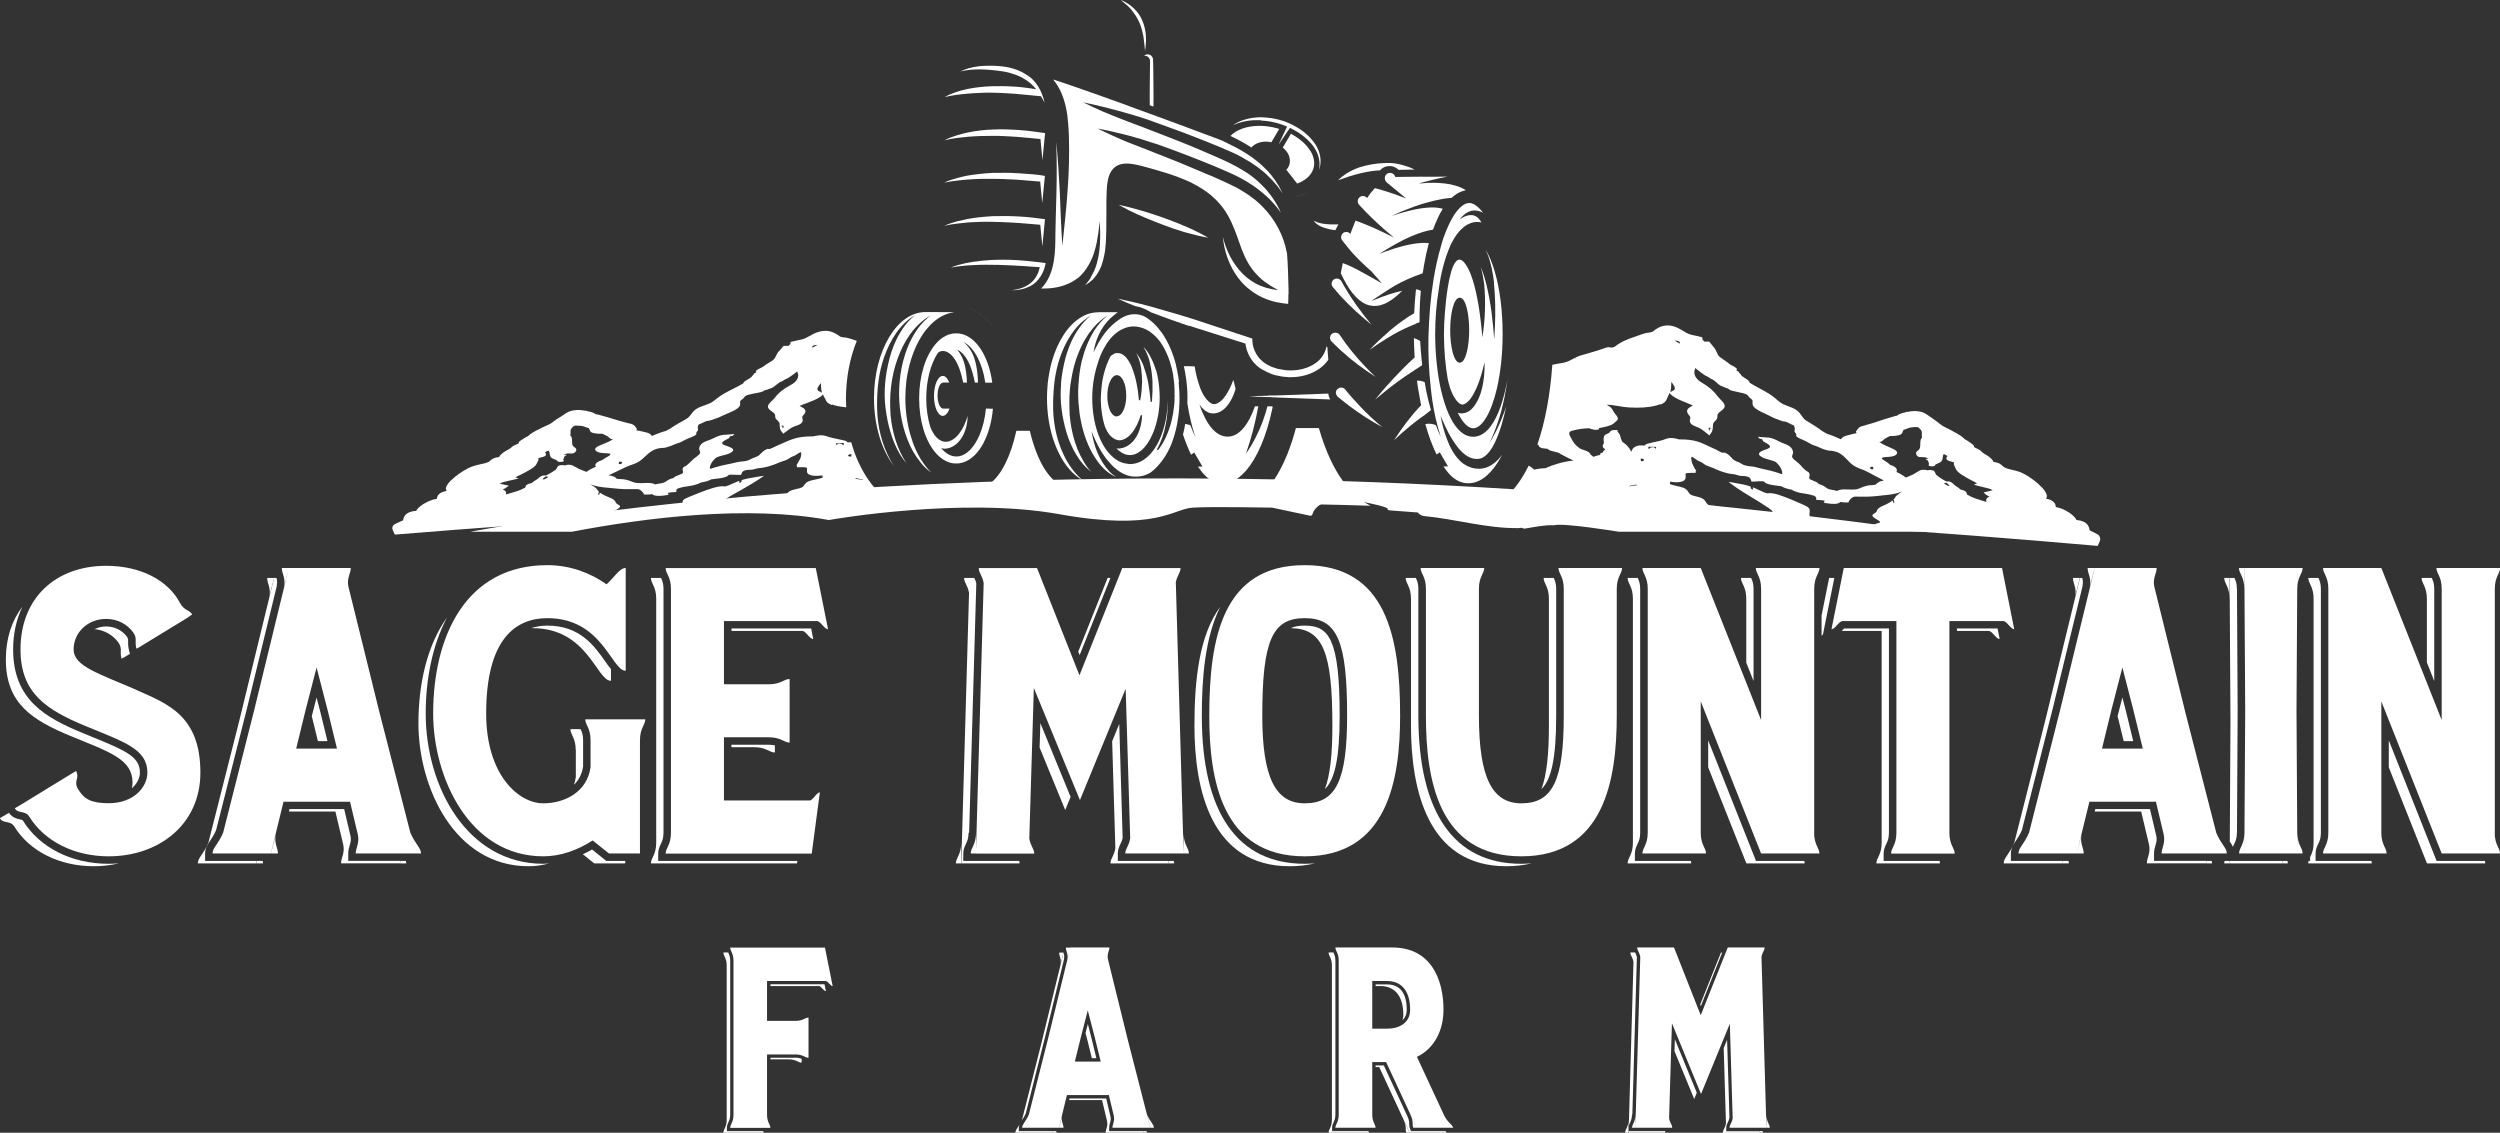<?xml version="1.0" encoding="UTF-8"?> <svg xmlns="http://www.w3.org/2000/svg" id="Layer_1" viewBox="0 0 264.62 119.9"><rect x="0" y="0" width="264.62" height="119.9" fill="#333333" stroke="none"/><defs><style>.cls-1{fill:#fff;}</style></defs><path class="cls-1" d="M14.43,73.03c3.32,1.47,6.78,2.72,6.78,8.76,0,5.48-4.4,8.85-9.71,8.85-3.58,0-6.78-1.55-8.42-4.23-.43-.65-1.21-.26-1.51-.86l.82-.48,5.01-3.07.65-.39c.43.82-.35,1.04.26,1.99.6.99,1.38,1.42,3.19,1.42,2.68,0,4.1-1.73,4.1-3.24,0-2.5-2.46-3.24-6.52-4.92-4.19-1.73-6.91-3.5-6.91-8.12,0-5.48,3.76-8.85,9.07-8.85,3.67,0,6.56,1.55,7.81,3.93.48.86.91.65,1.3,1.21l-.56.39-5.09,3.11-.26.13c-.22-.86.13-1.04-.35-1.73-.6-.82-1.6-1.42-2.85-1.42-1.99,0-3.45,1.47-3.45,3.24s2.68,2.55,6.65,4.27ZM40.11,75.19l3.89,15.15h-6.35c0-.6.43-1.08.22-2.03l-.82-3.45h-7.04l-1.34,5.48h-6.17c0-.6.56-.91,1.12-2.2l3.28-12.95,3.67-15.07h6.56c0,.56-.43,1.08-.26,1.94l3.24,13.12ZM29.41,90.34h-.73l.52-2.03c-.22.95.22,1.42.22,2.03ZM29.19,88.22v.09-.09ZM29.84,60.12h.73l-.52,2.03c.22-.95-.22-1.42-.22-2.03ZM30.06,62.23v-.09.09ZM35.67,79.24l-.99-4.06-1.17-4.53-1.17,4.53-.99,4.06h4.32ZM36.92,62.15v.09-.09ZM37.87,88.31v-.09.09ZM44.56,90.34h-.56l-.56-2.2c.56,1.3,1.12,1.6,1.12,2.2ZM67.74,78.34v12h-3.28l-1.73-1.38c-1.6,1.04-3.41,1.68-5.22,1.68-7.86,0-11.66-8.38-11.66-15.11,0-8.25,3.5-15.71,12.09-15.71,2.46,0,4.62.86,6.26,2.03.82-.73,1.38-1.73,2.03-1.73v10.88c-1.51,0-2.46-5.57-8.29-5.57-3.37,0-6.48,2.2-6.48,10.1,0,6.52,3.45,9.5,6.04,9.5,2.29,0,4.66-1.21,5.01-3.84v-2.85c0-1.3-.56-1.6-.56-2.2h6.35c0,.6-.56.91-.56,2.2ZM87.64,66.6c-.39,0-.78-.86-1.17-.86h-9.84v6.69h4.75c1.3,0,1.6-.56,2.2-.56v6.73c-.6,0-.91-.56-2.2-.56h-4.75v6.69h9.07c.35,0,.73-.86,1.08-.86l-.86,6.48h-15.46c0-.6.56-.91.56-2.2v-25.82c0-1.3-.56-1.6-.56-2.2h15.89l1.3,6.48ZM103.31,88.14v2.2h-.56c0-.6.56-.91.56-2.2ZM124.46,61.72l.82,28.62h-6.17c0-.52.39-.78.52-1.6l-.48-15.84-4.84,11.79-4.88-11.87-.48,15.93c.13.82.52,1.08.52,1.6h-6.17l.82-28.62c-.13-.82-.52-1.08-.52-1.6h6.17l4.49,11.35,4.53-11.35h6.17c0,.52-.39.78-.52,1.6ZM125.84,90.34h-.56v-2.2c0,1.3.56,1.6.56,2.2ZM138.1,59.82c8.68,0,10.1,7.68,10.1,15.93,0,6.73-1.3,14.89-10.1,14.89s-10.1-8.16-10.1-14.89c0-8.25,1.42-15.93,10.1-15.93ZM138.1,85.03c3.32,0,4.49-2.42,4.49-9.28,0-7.9-1.04-10.32-4.49-10.32s-4.49,2.42-4.49,10.32c0,6.52,1.38,9.28,4.49,9.28ZM171.13,62.32v13.43c0,6.73-1.3,14.89-10.1,14.89s-10.1-8.16-10.1-14.89v-13.43c0-1.3-.56-1.6-.56-2.2h6.73c0,.6-.56.91-.56,2.2v13.43c0,6.52,1.38,9.28,4.49,9.28,3.32,0,4.49-2.42,4.49-9.28v-13.43c0-1.3-.56-1.6-.56-2.2h6.73c0,.6-.56.91-.56,2.2ZM192.02,88.14c0,1.3.56,1.6.56,2.2h-6.17l-6.39-16.1v13.9c0,1.3.56,1.6.56,2.2h-6.73c0-.6.56-.91.56-2.2v-25.82c0-1.3-.56-1.6-.56-2.2h6.17l6.39,16.1v-13.9c0-1.3-.56-1.6-.56-2.2h6.74c0,.6-.56.91-.56,2.2v25.82ZM213.21,66.6c-.39,0-.78-.86-1.17-.86h-5.7v22.41c0,1.3.56,1.6.56,2.2h-6.73c0-.6.56-.91.56-2.2v-22.41h-5.7c-.39,0-.78.86-1.17.86l1.3-6.48h16.75l1.29,6.48ZM231.26,75.19l3.89,15.15h-6.35c0-.6.43-1.08.22-2.03l-.82-3.45h-7.04l-1.34,5.48h-6.17c0-.6.56-.91,1.12-2.2l3.28-12.95,3.67-15.07h6.56c0,.56-.43,1.08-.26,1.94l3.24,13.12ZM220.55,90.34h-.73l.52-2.03c-.22.95.22,1.42.22,2.03ZM220.33,88.22v.09-.09ZM220.98,60.12h.73l-.52,2.03c.22-.95-.22-1.42-.22-2.03ZM221.2,62.23v-.09.09ZM226.81,79.24l-.99-4.06-1.17-4.53-1.17,4.53-.99,4.06h4.32ZM228.06,62.15v.09-.09ZM229.01,88.31v-.09.09ZM235.7,90.34h-.56l-.56-2.2c.56,1.3,1.12,1.6,1.12,2.2ZM236.99,60.12h.56v2.2c0-1.3-.56-1.6-.56-2.2ZM237.56,90.34h-.56c0-.6.56-.91.56-2.2v2.2ZM243.17,60.12l-.09,15.07.09,15.15h-5.61l.09-15.15-.09-15.07h5.61ZM243.17,60.12h.56c0,.6-.56.91-.56,2.2v-2.2ZM243.73,90.34h-.56v-2.2c0,1.3.56,1.6.56,2.2ZM264.06,88.14c0,1.3.56,1.6.56,2.2h-6.17l-6.39-16.1v13.9c0,1.3.56,1.6.56,2.2h-6.73c0-.6.56-.91.56-2.2v-25.82c0-1.3-.56-1.6-.56-2.2h6.17l6.39,16.1v-13.9c0-1.3-.56-1.6-.56-2.2h6.74c0,.6-.56.91-.56,2.2v25.82Z"></path><path class="cls-1" d="M11.49,91.43c-3.93,0-7.32-1.72-9.09-4.61-.01-.02-.03-.03-.3-.09-.32-.07-.82-.19-1.15-.69l-.14.08-.82.48c.3.6,1.08.22,1.51.86,1.64,2.68,4.84,4.23,8.42,4.23.93,0,1.83-.11,2.68-.31-.37.03-.74.05-1.12.05Z"></path><path class="cls-1" d="M7.51,77.92c4.06,1.68,6.52,2.42,6.52,4.92,0,.19-.03.39-.07.59.57-.49.85-1.12.85-1.64,0-1.66-1.41-2.3-4.89-3.72l-1.14-.47c-3.9-1.61-7.39-3.49-7.39-8.85,0-1.7.35-3.23.99-4.54-1.12,1.45-1.76,3.34-1.76,5.6,0,4.62,2.72,6.39,6.91,8.12Z"></path><path class="cls-1" d="M60.95,79.39v2.85c-.04.3-.11.57-.2.83.49-.47.85-1.11.97-1.94v-2.8c0-.57-.13-.86-.27-1.15h-1.07c0,.6.56.91.56,2.2Z"></path><path class="cls-1" d="M64.67,72.05v-1.22c-.21-.25-.41-.54-.63-.85-1.12-1.59-2.64-3.76-6.1-3.76-.63,0-1.2.1-1.73.27.05,0,.11,0,.16,0,5.83,0,6.78,5.57,8.29,5.57Z"></path><polygon class="cls-1" points="33.91 75.37 33.51 73.83 33.11 75.38 33 75.82 33.11 76.24 33.65 78.45 34.66 78.45 33.91 75.37"></polygon><path class="cls-1" d="M13.43,67.39c-.5-.68-1.31-1.08-2.2-1.08-.45,0-.86.11-1.23.28,1.1.1,1.97.66,2.52,1.4.47.69.13.86.34,1.73l.26-.13.63-.38-.09-.35c-.11-.46-.11-.77-.1-1.01,0-.24,0-.27-.13-.46Z"></path><path class="cls-1" d="M28.49,63.2l.52-2.03h-.73c0,.6.43,1.08.22,2.03Z"></path><path class="cls-1" d="M36.86,91.13v-.79c0-.34.08-.62.16-.88.09-.33.17-.58.08-.98l-.67-2.84h-5.79l-.06.26h4.92l.82,3.45c.22.95-.22,1.42-.22,2.03h6.35l-.07-.26h-5.5Z"></path><path class="cls-1" d="M42.37,91.13l.07.26h.56c0-.09-.02-.18-.04-.26h-.59Z"></path><path class="cls-1" d="M21.71,91.13v-.79c0-.56.26-.94.53-1.35.19-.29.41-.61.63-1.11l3.27-12.89,3.17-13.01h-.02c.07-.33.04-.56-.03-.81h-.25l-3.67,15.07-3.28,12.95c-.56,1.3-1.12,1.6-1.12,2.2h6.17l.06-.26h-5.46Z"></path><path class="cls-1" d="M27.18,91.13l-.07.26h.73c0-.09-.01-.18-.03-.26h-.64Z"></path><path class="cls-1" d="M141.8,75.75c0-8.15-1.14-9.53-3.7-9.53-.56,0-1.05.07-1.48.27,3.39.04,4.41,2.48,4.41,10.31,0,3.07-.24,5.24-.79,6.72,1.02-.98,1.56-3.17,1.56-7.77Z"></path><path class="cls-1" d="M235.99,61.17h-.56c0,.6.56.91.56,2.2v-2.2Z"></path><path class="cls-1" d="M192.81,67.3c.05-.05.1-.11.15-.16l1.2-5.97h-.55l-.8,3.98v2.16Z"></path><polygon class="cls-1" points="225.05 75.37 224.65 73.82 224.25 75.38 224.14 75.82 224.25 76.24 224.79 78.45 225.8 78.45 225.05 75.37"></polygon><path class="cls-1" d="M236.01,89.06c.13.19.25.38.34.58.04-.11.09-.21.14-.31.15-.31.28-.6.28-1.19h.01l.07-12.96-.07-12.86h-.01c0-.57-.13-.86-.26-1.15h-.51l.09,15.07-.07,12.82Z"></path><path class="cls-1" d="M256.89,70.14l.77,1.95v-9.77c0-.57-.13-.86-.27-1.15h-1.07c0,.6.56.91.56,2.2v6.77Z"></path><path class="cls-1" d="M82.02,79.65v-.75c-.17-.04-.37-.07-.64-.07h-3.96v.26h2.4c1.3,0,1.6.56,2.2.56Z"></path><path class="cls-1" d="M184.84,70.14l.77,1.95v-9.77c0-.57-.13-.86-.26-1.15h-1.07c0,.6.56.91.56,2.2v6.77Z"></path><polygon class="cls-1" points="114.28 69.34 117.54 61.17 117.24 61.17 114.13 68.97 114.28 69.34"></polygon><path class="cls-1" d="M77.42,66.78h7.49c.39,0,.78.86,1.17.86l-.22-1.12h-8.43v.26Z"></path><path class="cls-1" d="M163.95,76.8c0,3.07-.24,5.24-.79,6.72,1.02-.98,1.56-3.17,1.56-7.77v-13.43c0-.57-.13-.86-.26-1.15h-1.07c0,.6.56.91.56,2.2v13.43Z"></path><path class="cls-1" d="M57.51,91.43c-8.08,0-12.45-8.19-12.45-15.9,0-3.55.68-7.21,2.26-10.18-2.09,2.92-3.03,6.97-3.03,11.23,0,6.73,3.8,15.11,11.66,15.11.74,0,1.48-.11,2.2-.31-.21.02-.43.05-.64.05Z"></path><path class="cls-1" d="M228,91.13v-.79c0-.34.08-.62.16-.88.09-.33.17-.58.08-.98l-.67-2.84h-5.79l-.06.26h4.92l.82,3.45c.22.95-.22,1.42-.22,2.03h6.35l-.07-.26h-5.51Z"></path><path class="cls-1" d="M218.32,91.13l-.07.26h.73c0-.09-.01-.18-.03-.26h-.64Z"></path><path class="cls-1" d="M212.85,91.13v-.79c0-.56.26-.94.53-1.35.19-.29.41-.61.63-1.11l3.27-12.89,3.17-13.01h-.02c.07-.33.04-.56-.03-.81h-.24l-3.67,15.07-3.28,12.95c-.56,1.3-1.12,1.6-1.12,2.2h6.17l.06-.26h-5.46Z"></path><path class="cls-1" d="M233.51,91.13l.07.26h.56c0-.09-.02-.18-.04-.26h-.59Z"></path><path class="cls-1" d="M219.63,63.2l.52-2.03h-.73c0,.6.43,1.08.22,2.03Z"></path><path class="cls-1" d="M241.6,91.13v.26h.56c0-.09-.02-.18-.04-.26h-.52Z"></path><path class="cls-1" d="M245.1,91.13v-.79c0-.42.15-.74.28-1.01.15-.31.28-.6.28-1.19v-25.82c0-.57-.13-.86-.26-1.15h-1.07c0,.6.56.91.56,2.2v25.82c0,.78-.2,1.2-.37,1.54v.4h-.16c-.02.08-.04.17-.04.26h6.73c0-.09-.02-.18-.04-.26h-5.92Z"></path><path class="cls-1" d="M235.47,91.13c-.02.08-.04.17-.04.26h.56v-.26h-.52Z"></path><path class="cls-1" d="M257.91,91.13l-5.06-12.76v2.85l4.04,10.17h6.17c0-.09-.02-.18-.04-.26h-5.11Z"></path><path class="cls-1" d="M64.18,91.13l-1.51-1.21c-.32.19-.65.35-.98.5l1.21.97h3.28v-.26h-1.99Z"></path><polygon class="cls-1" points="235.99 91.13 235.99 91.39 241.6 91.39 241.6 91.13 235.99 91.13"></polygon><path class="cls-1" d="M207.14,66.52v.26h3.35c.39,0,.78.86,1.17.86l-.22-1.12h-4.29Z"></path><path class="cls-1" d="M101.96,91.13v-.79c0-.42.15-.74.28-1.01.15-.31.28-.6.28-1.19h.06l.76-26.37c-.05-.25-.13-.42-.22-.6h-1.07c0,.52.39.78.52,1.6l-.82,28.62h6.17c0-.1-.02-.18-.05-.26h-5.91Z"></path><polygon class="cls-1" points="110.12 76.54 110.04 79.13 112.75 85.74 113.32 84.35 110.12 76.54"></polygon><path class="cls-1" d="M69.67,91.13v-.79c0-.42.15-.74.28-1.01.15-.31.28-.6.28-1.19v-25.82c0-.57-.13-.86-.26-1.15h-1.07c0,.6.56.91.56,2.2v25.82c0,1.3-.56,1.6-.56,2.2h15.46l.04-.26h-14.72Z"></path><path class="cls-1" d="M101.18,91.39h.56v-2.2c0,1.3-.56,1.6-.56,2.2Z"></path><path class="cls-1" d="M118.32,91.13v-.79c0-.44.16-.76.28-1.02.1-.2.18-.37.23-.63l-.36-12.06-.75,1.83.34,11.33c-.13.82-.52,1.08-.52,1.6h6.17v-.26h-5.4Z"></path><path class="cls-1" d="M199.38,91.13v-.79c0-.42.15-.74.28-1.01.15-.31.28-.6.28-1.19v-21.62h-4.75s-.11.12-.16.17c-.03.03-.06.06-.08.09h4.22v22.41c0,1.3-.56,1.6-.56,2.2h6.73c0-.09-.02-.18-.04-.26h-5.92Z"></path><path class="cls-1" d="M185.87,91.13l-5.06-12.76v2.85l4.04,10.17h6.17c0-.09-.02-.18-.04-.26h-5.11Z"></path><path class="cls-1" d="M123.72,91.13v.26h.56c0-.09-.02-.18-.04-.26h-.52Z"></path><path class="cls-1" d="M173.05,91.13v-.79c0-.42.15-.74.28-1.01.15-.31.28-.6.28-1.19v-25.82c0-.57-.13-.86-.26-1.15h-1.07c0,.6.56.91.56,2.2v25.82c0,1.3-.56,1.6-.56,2.2h6.73c0-.09-.02-.18-.04-.26h-5.92Z"></path><path class="cls-1" d="M161.02,91.43c-7.13,0-10.89-5.42-10.89-15.68v-13.43c0-.57-.13-.86-.27-1.15h-1.07c0,.6.56.91.56,2.2v13.43c0,6.73,1.73,14.89,10.1,14.89.99,0,1.87-.12,2.68-.31-.36.03-.73.05-1.12.05Z"></path><path class="cls-1" d="M138.1,91.43c-7.13,0-10.89-5.42-10.89-15.68,0-4,.34-8.3,1.96-11.54-2.22,3.01-2.74,7.69-2.74,12.59,0,6.73,1.73,14.89,10.1,14.89.99,0,1.87-.12,2.68-.31-.36.03-.73.05-1.12.05Z"></path><path class="cls-1" d="M84.19,111.96h-2.64v.17h1.91c.82,0,1.01.35,1.39.35v-.4c-.16-.07-.36-.13-.67-.13Z"></path><path class="cls-1" d="M107.84,119.73v-.36c0-.13.04-.24.08-.34-.25.41-.44.59-.44.87h3.9l.04-.17h-3.57Z"></path><path class="cls-1" d="M76.94,119.73v-.36c0-.24.08-.41.16-.58.09-.2.19-.41.19-.81v-16.3c0-.4-.1-.61-.19-.81,0-.01-.01-.03-.02-.05h-.51c0,.38.35.57.35,1.39v16.3c0,.82-.35,1.01-.35,1.39h4.25c0-.06-.01-.12-.03-.17h-3.86Z"></path><path class="cls-1" d="M108.15,118.6c.12-.18.28-.41.43-.76l2.05-8.12,1.98-8.12v-.02h0l.02-.08h-.01c.06-.28.01-.46-.05-.67l-2.32,9.51-2.07,8.18c-.02.05-.05.1-.07.15.01-.02.02-.04.03-.06Z"></path><path class="cls-1" d="M112.24,102.11l.33-1.28s0,0,0,0h-.46c0,.38.27.68.14,1.28Z"></path><path class="cls-1" d="M172.39,119.33c.01-.21.08-.39.16-.54.09-.2.19-.41.19-.81h.04l.48-16.69c-.03-.14-.09-.28-.16-.42,0-.02-.01-.04-.02-.05h-.51c0,.33.25.49.33,1.01l-.5,17.5Z"></path><polygon class="cls-1" points="180.03 106.49 182.29 100.83 182.16 100.83 179.96 106.33 180.03 106.49"></polygon><path class="cls-1" d="M148.9,106.89c0-1.76-.71-2.69-2.07-2.69h-1.22v.17h.5c1.39,0,2.43.9,2.43,3.05,0,.21-.04.39-.09.57.29-.27.45-.64.45-1.1Z"></path><polygon class="cls-1" points="115.53 109.89 115.15 108.39 114.9 109.34 115.16 110.34 115.57 112.01 116.05 112.01 115.53 109.89"></polygon><path class="cls-1" d="M111.41,119.73l-.04.17h.46c0-.06-.01-.11-.03-.17h-.4Z"></path><path class="cls-1" d="M81.55,104.2v.17h5.13c.25,0,.49.54.74.54l-.15-.73h-5.72Z"></path><polygon class="cls-1" points="177.28 110 177.24 111.26 179.33 116.33 179.6 115.66 177.28 110"></polygon><path class="cls-1" d="M172.39,119.73v-.16.33s3.89,0,3.89,0c0-.06-.02-.12-.03-.17h-3.86Z"></path><path class="cls-1" d="M186.25,119.73v.17h.35c0-.06-.01-.12-.03-.17h-.33Z"></path><path class="cls-1" d="M172.02,119.9h.35v-1.39c0,.82-.35,1.01-.35,1.39Z"></path><path class="cls-1" d="M182.72,119.73v-.36c0-.24.09-.42.17-.58.07-.14.13-.27.17-.48l-.25-8.25-.36.87.24,7.97c-.08.52-.33.68-.33,1.01h3.9v-.17h-3.53Z"></path><path class="cls-1" d="M149.35,119.73l-.09-.22c-.09-.22-.09-.4-.1-.55,0-.2,0-.4-.2-.83h0s-2.48-5.35-2.48-5.35h-.88v.17h.39l3.22,6.95h3.9c-.02-.06-.06-.12-.1-.17h-3.66Z"></path><path class="cls-1" d="M121,119.73l.04.17h.35c0-.06-.01-.12-.03-.17h-.37Z"></path><path class="cls-1" d="M141,119.73v-.36c0-.24.08-.41.16-.58.09-.2.19-.41.19-.81v-16.3c0-.4-.1-.61-.19-.81,0-.01-.01-.03-.02-.05h-.51c0,.38.35.57.35,1.39v16.3c0,.82-.35,1.01-.35,1.39h4.25c0-.06-.01-.12-.03-.17h-3.86Z"></path><path class="cls-1" d="M117.4,119.73v-.36c0-.19.05-.36.09-.51.06-.22.12-.4.05-.69l-.45-1.9h-3.88l-.04.17h3.48l.52,2.18c.14.6-.14.9-.14,1.28h4.01l-.04-.17h-3.6Z"></path><path class="cls-1" d="M148.86,119.9h.35l-.65-1.39c.38.82.14,1.01.3,1.39Z"></path><path class="cls-1" d="M88.14,104.38c-.25,0-.49-.54-.74-.54h-6.21v4.22h3c.82,0,1.01-.35,1.39-.35v4.25c-.38,0-.57-.35-1.39-.35h-3v6.38c0,.82.35,1.01.35,1.39h-4.25c0-.38.35-.57.35-1.39v-16.3c0-.82-.35-1.01-.35-1.39h10.03l.82,4.09Z"></path><path class="cls-1" d="M119.31,109.81l2.45,9.56h-4.01c0-.38.27-.68.14-1.28l-.52-2.18h-4.44l-.84,3.46h-3.9c0-.38.35-.57.71-1.39l2.07-8.18,2.32-9.51h4.14c0,.35-.27.68-.16,1.23l2.04,8.28ZM112.56,119.37h-.46l.33-1.28c-.14.6.14.9.14,1.28ZM112.42,118.04v.05-.05ZM112.83,100.3h.46l-.33,1.28c.14-.6-.14-.9-.14-1.28ZM112.97,101.63v-.06.06ZM116.51,112.37l-.63-2.56-.74-2.86-.74,2.86-.63,2.56h2.72ZM117.3,101.58v.06-.06ZM117.9,118.09v-.05.05ZM122.12,119.37h-.35l-.35-1.39c.35.82.71,1.01.71,1.39Z"></path><path class="cls-1" d="M153.84,119.37h-3.9l-3.22-6.95h-1.47v5.56c0,.82.35,1.01.35,1.39h-4.25c0-.38.35-.57.35-1.39v-16.3c0-.82-.35-1.01-.35-1.39h6.02c4.06,0,5.42,3.32,5.42,6.59,0,2.1-.9,4.06-2.81,4.99l2.94,6.32c.35.63.76.82.9,1.17ZM145.25,108.88h1.58c1.42,0,2.43-.71,2.43-1.99,0-2.15-1.04-3.05-2.43-3.05h-1.58v5.04ZM149.29,117.98l.65,1.39h-.35c-.16-.38.08-.57-.3-1.39ZM152.83,118.01v-.03.03Z"></path><path class="cls-1" d="M173.1,117.98v1.39h-.35c0-.38.35-.57.35-1.39ZM186.45,101.3l.52,18.07h-3.9c0-.33.25-.49.33-1.01l-.3-10-3.05,7.44-3.08-7.49-.3,10.05c.08.52.33.68.33,1.01h-3.9l.52-18.07c-.08-.52-.33-.68-.33-1.01h3.9l2.83,7.17,2.86-7.17h3.9c0,.33-.25.49-.33,1.01ZM187.33,119.37h-.35v-1.39c0,.82.35,1.01.35,1.39Z"></path><path class="cls-1" d="M109.01,45.6h-1.43c-.61,2.74-1.58,4.65-2.78,5.58,2.47.03,4.94.09,7.42.17-1.12-.67-2.37-2.25-3.22-5.75Z"></path><path class="cls-1" d="M87.69,55.04s.04,0,.06,0c.67-.12,14.21-2.44,24.33-.62,10.38,1.86,12.05-.57,14.2-.69,2.09-.12,7.99,0,8.33,0,.01,0,.02,0,.03,0l4.04.86c.1.02.2-.05.24-.17.18-.58,1.08-2.15,5.47-1.27,5.33,1.07-.46.66,5.33,1.07.12,0,.23.02.34.02.18.21.42.37.72.39,3.34.32,6.61,1.32,9.97,1.27.1,0,.19-.02.28-.04.13.04.23.07.32.1,1.06-.17,2.1-.41,3.14-.36.92-.29,6.83.68,6.84.68h32.81c-89.76-12.69-154.34,0-154.34,0h10.75c7.91-1.51,18.57-2.82,27.15-1.24Z"></path><path class="cls-1" d="M80.85,50.36l-.76.12c-.61.09-1.06.18-1.53.32l-.06.02v.03c-.01.06-.02.11-.02.15-.07.03-.1.06-.12.09,0,0,0,0-.01.01,0,0,0,0-.01,0-.04,0-.08,0-.1,0l.03-.21-.27.1c-.12.05-.25.11-.38.17h-.01c-.28.13-.62.29-.89.33-.01,0-.02,0-.03,0-.07-.01-.18-.03-.32-.02-.42.04-.68.11-1,.21-.81.25-1.58.57-2.32.87l-.24.1c-.52.21-.59.36-.56.62.06.41.06.59-.51.95-.13.09-.31.18-.48.27-.03.02-.07.04-.1.06,1.5-.09,2.98-.17,4.43-.25.33-.05.63-.11.72-.39.04-.12-.02-.22-.08-.31-.03-.05-.07-.1-.07-.15-.03-.2.2-.36.47-.53.52-.33,1.09-.65,1.64-.96h.01c.73-.42,1.49-.85,2.16-1.3l.43-.3Z"></path><path class="cls-1" d="M130.06,48.52s-.09,0-.13,0c-.21,0-.42-.01-.65-.05l.27.47c.13-.07.3-.2.5-.42Z"></path><path class="cls-1" d="M139.6,45.31h-2.43c-1.04,3.92-2.68,6.66-4.73,7.97,4.2.04,8.41.12,12.63.25-1.91-.96-4.03-3.21-5.47-8.22Z"></path><path class="cls-1" d="M111.34,52.11c-.06,0-.13,0-.17,0-.04,0-.07-.02-.11-.03l-.19-.06-.02.15s-.01.08-.02.12c0,0,0,0,0,0-.02,0-.05.02-.09.04-.04,0-.08,0-.13,0l.02-.14c.07-.03.1-.06.12-.09.01-.01.02-.02.04-.03l.09-.07h-.17s-.08,0-.13,0c-.06,0-.12,0-.14,0-.03,0-.04-.06-.04-.08,0-.02,0-.05-.02-.06-.02-.04-.04-.07-.07-.11-.05-.07-.1-.15-.12-.22-.01-.05.02-.1.07-.16.04-.06.08-.12.08-.18,0-.02,0-.05-.01-.07,0-.04-.02-.08,0-.12,0-.02.02-.04.03-.06-.23-.32-.45-.67-.65-1.03-.02.02-.04.03-.05.05-.02.05.02.08.06.11.02.01.03.03.04.03,0,0,0,0,0,0,0,0,0,0-.01,0-.02,0-.03.02-.05.03-.04.02-.07.05-.11.06,0,0-.02,0-.03,0-.05.02-.1.04-.13.07-.02.02-.01.05,0,.08,0,0,0,.01,0,.02,0,.03.02.06.04.08.02.03.04.06.03.09,0,0-.03.03-.04.03-.02.02-.04.03-.05.05-.03.04-.04.09-.05.13-.02.07-.04.16-.1.25-.05.09-.1.18-.05.28,0,.02.03.04.05.06.01.01.05.05.06.07-.08,0-.23-.05-.35-.09-.17-.06-.28-.14-.4-.23-.04-.03-.09-.06-.14-.09-.11-.07-.24-.15-.44-.18-.14-.02-.37-.03-.57,0,0-.01-.01-.02-.02-.03-.04-.05-.13-.1-.24-.14-.67,1.01-1.46,1.84-2.33,2.45,2.22-.06,4.23-.11,6.03-.14.46-.02.91-.03,1.37-.05-.3-.23-.59-.49-.87-.78Z"></path><path class="cls-1" d="M192.06,55.18c-.57-.4-.57-.59-.51-1.03.03-.28-.04-.44-.56-.67l-.24-.11c-.74-.33-1.51-.66-2.32-.94-.32-.11-.58-.19-1-.23-.14-.01-.25,0-.32.02,0,0-.02,0-.03,0-.26-.04-.61-.21-.89-.35h-.01c-.13-.07-.26-.13-.38-.18l-.27-.11.03.23s-.05,0-.1,0c0,0,0,0-.01,0,0,0,0,0-.01-.01-.02-.03-.06-.07-.12-.1,0-.05-.01-.1-.02-.17v-.03s-.06-.02-.06-.02c-.47-.16-.92-.25-1.53-.35l-.76-.13.43.32c.66.49,1.42.95,2.16,1.4h.01c.55.34,1.12.69,1.64,1.04.26.18.5.36.47.57,0,.05-.04.1-.07.16-.06.1-.12.21-.08.34.1.3.4.37.72.42,1.45.09,2.92.18,4.43.27-.03-.02-.07-.04-.1-.06-.17-.1-.35-.2-.48-.29Z"></path><path class="cls-1" d="M222.2,56.69c-.09-.1-.42-.27-.97-.53l-.04-.02h0c-.08-.4-.2-.99-1.4-1.1-.17-.44-1.18-1.2-2.18-1.37-.03-.62-.64-.82-1.05-.89.05-.05.08-.11.09-.18.14-.72-1.72-2.17-2.7-2.58-.34-.14-.7-.23-1.01-.3-.22-.05-.43-.1-.6-.17-.23-.09-.32-.18-.42-.27-.14-.13-.32-.32-.9-.38-.05-.13-.14-.25-.28-.38-.12-.11-.26-.22-.45-.34-.05-.03-.11-.07-.17-.1-.11-.06-.22-.13-.3-.2-.03-.03-.06-.05-.08-.08-.05-.06-.11-.11-.2-.17-.1-.06-.21-.12-.32-.17-.03-.01-.06-.03-.09-.04-.06-.02-.11-.05-.14-.07-.02-.01-.02-.05-.03-.07,0-.01,0-.03,0-.04-.04-.13-.21-.24-.38-.36-.04-.03-.09-.06-.13-.09-.1-.08-.22-.15-.33-.22l-.04-.02c-.07-.04-.14-.08-.18-.12-.19-.22-.54-.42-.86-.61h-.02c-.37-.22-.76-.42-1.23-.65-.21-.1-.39-.25-.57-.39-.14-.11-.28-.23-.45-.34-.17-.11-.33-.22-.49-.34-.12-.09-.23-.17-.36-.25-.27-.19-.63-.3-1.02-.33-.3-.03-.62,0-.94.07-.01,0-.06,0-.08,0-.09,0-.12.01-.17.04h-.01s-.05.03-.08.03c-.03,0-.06.01-.09.02-.04,0-.09.02-.14.03-.21.06-.37.13-.48.2-.02.01-.03.03-.05.04-.01.01-.03.03-.04.04-.02,0-.06.01-.1.02-.05,0-.1.01-.14.03-.69.2-1.39.41-2.07.65-.24.08-.5.16-.74.22h-.01c-.1.03-.2.06-.29.09-.05.02-.1.03-.15.05-.03,0-.08.02-.12.03-.07.01-.14.03-.2.05-.24.1-.36.26-.45.4,0,.01-.02.03-.03.04-.04.05-.09.12-.06.18,0,.02.03.04.05.06,0,0,.02.02.02.02,0,.02-.11.04-.16.05-.02,0-.04,0-.06.01-.14.03-.27.06-.41.1-.18.04-.33.08-.47.12-.18.05-.42.16-.49.29-.04.03-.06.07-.07.1-.13-.06-.27-.11-.4-.17-.16-.07-.31-.13-.47-.2-.12-.05-.24-.09-.37-.13-.07-.02-.13-.04-.2-.07-.11-.04-.19-.09-.27-.14-.04-.02-.08-.05-.12-.07l-.05-.03c-.07-.04-.13-.07-.18-.11-.09-.08-.19-.15-.32-.24-.01,0-.02-.02-.04-.03l-.03-.02h-.03s-.05-.03-.05-.03c-.21-.06-.43-.12-.64-.19h.01s.69.19.69.19l-.6-.36c-.24-.14-.48-.29-.7-.44-.17-.13-.29-.3-.41-.47-.14-.2-.28-.41-.53-.58-.25-.18-.59-.31-.92-.43-.26-.1-.53-.2-.71-.32-.19-.13-.37-.28-.54-.43-.2-.17-.41-.35-.67-.51-.34-.22-.72-.42-1.09-.62-.36-.19-.72-.39-1.05-.6h0s0,0,0,0l.02-.04-.04-.04s-.01-.02-.02-.02c0-.06-.04-.1-.1-.15l-.58-.39c-.07-.06-.13-.12-.19-.17h.03s-.26-.29-.26-.29l.04-.07h-.11c-.06-.06-.13-.11-.2-.16h0s0,0,.01-.01l.1-.08-.08-.09c-.11-.12-.3-.21-.46-.3-.11-.05-.21-.11-.26-.15-.17-.15-.37-.29-.57-.42-.17-.12-.35-.24-.5-.36-.15-.13-.22-.3-.3-.48-.07-.16-.14-.33-.28-.49-.08-.08-.14-.17-.22-.27-.08-.11-.17-.22-.26-.32l-.03-.04h-.26c-.1,0-.2-.01-.3-.01,0,0,0-.01,0-.02-.01-.04-.03-.1-.14-.14l-.04-.28-.06-.02c-.22-.07-.44-.12-.7-.17-.23-.05-.44-.09-.61-.15-.24-.09-.43-.21-.63-.33-.12-.07-.25-.16-.41-.24-.39-.21-.74-.32-1.09-.35-.23-.02-.45,0-.65.05-.42.1-.75.33-1.01.54-.08.06-.15.1-.29.13-.08.01-.16.02-.24.04-.13.02-.26.03-.38.07-.23.06-.44.14-.64.21-.14.05-.29.11-.45.16-.38.12-.73.27-1.04.4-.23.1-.42.21-.61.33-.14.08-.26.16-.36.25-.08.07-.25.15-.42.16-.03,0-.07,0-.11-.01-.04,0-.08-.02-.16-.03-.14-.01-.22.02-.3.04l-.17.06c-.16.05-.32.11-.48.16-.52.17-1.06.33-1.59.48l-.45.13c-.17.05-.34.12-.53.21l-.05.02.03.03s0,.01.01.03c-.01,0-.02,0-.04,0l-.08-.02-.05.03c-.06.03-.12.06-.17.09-.2.11-.41.22-.64.3-.23.08-.54.13-.83.17-.23.04-.45.08-.67.13-.23,3.24-.77,6.09-1.58,8.44.07.02.12.05.14.09,0,.01,0,.02.01.04,0,.03,0,.05.03.09.03.03.09.06.13.09h.02c.1.07.2.08.29.09.03,0,.05,0,.08.01.05,0,.1.01.17.02.07,0,.21.02.24.03,0,0,0,0,0,.01,0,.01.01.03.03.04.04.03.1.07.14.09h.02c.08.05.16.08.29.1.09.01.18.04.28.07.04.01.07.02.11.03.03,0,.05.01.08.02.08.02.15.04.21.06.03.02.06.04.09.06.02.02.05.03.07.05.07.04.15.08.23.12.03.02.06.03.09.05.14.07.28.14.42.22.23.12.44.22.66.32-1.05.08-2.27.47-2.99.81-.27,0-.51.03-.72.06-.16.02-.31.05-.45.09-.14-.14-.34-.29-.59-.43-1.21,2.45-2.79,4.08-4.64,4.68,5.94.16,13.56.44,22.63.9-.06-.03-.13-.05-.18-.09-.1-.06-.18-.14-.25-.22-.05-.05-.1-.11-.15-.16-.1-.08-.2-.17-.32-.26l.04-.23-.16.14s-.03-.03-.05-.04l-.04-.03c-.06-.04-.12-.08-.18-.13l-.09-.07-.2.1c-.2,0-.41-.01-.62-.02h-.11s-.01-.1-.02-.14v-.02s.05-.03.05-.03c.02.01.04.03.07.05.03.02.05.05.09.07l.04.02h.05c.26.02.34-.06.39-.12,0,0,.01-.02.02-.02l.04-.04s.04.02.05.03v.03s.11.01.11.01c.23.02.47.07.66.12.12.04.22.07.32.1.32.1.55.18.93.21.13.01.26.02.42.02.12,0,.23,0,.33.01.36.03.55.12.65.3.14.27.3.42.75.46.04,0,.08,0,.13,0h.02c.05,0,.11,0,.17.01.1,0,.2.02.27.03.1.02.2.04.29.07.28.02.58.03.86.05h-.01s-.06-.05-.08-.06c-.12-.09-.17-.19-.23-.29h0c-.02-.05-.05-.09-.08-.14-.2-.31-.45-.42-.92-.61-.07-.03-.13-.06-.2-.09-.3-.13-.61-.26-1.05-.33-.12-.02-.24-.02-.36-.02-.07,0-.15,0-.19-.01-.3-.07-.37-.19-.48-.36-.08-.13-.16-.27-.37-.39-.18-.11-.43-.17-.68-.23-.2-.05-.42-.1-.55-.18-.14-.08-.21-.19-.28-.3-.1-.16-.21-.32-.53-.44-.23-.08-.48-.14-.72-.19-.25-.06-.51-.11-.7-.2.02-.08.03-.17.04-.25.15.02.27.04.39.05.52.04.89-.02,1.1-.2.17-.14.15-.31.14-.46-.02-.19,0-.26.11-.29.09-.02.42-.04.67-.03h.28s.01-.2.01-.2h.07s-.05-.06-.05-.06c-.06-.06-.39-.7-.41-.78v-.03c-.12-.41-.09-.57-.03-.64.03.01.07.03.1.05h.02c.1.06.19.12.29.2.02.02.05.03.07.05.07.05.14.11.25.15.12.05.22.09.31.14.06.04.12.08.17.12.08.06.17.12.27.18.16.08.33.14.48.19.1.03.19.06.25.09.32.15.76.35,1.28.5.21.06.43.12.68.15.05,0,.1.01.16.02.08,0,.15.01.22.03.11.02.22.06.32.09.2.07.31.08.54.08.29,0,.57.07.7.17.1.08.14.18.17.28l.04.14h.31c.06-.01.14-.02.23-.02.2-.01.48-.03.65-.01.02,0,.04,0,.05,0q.06.01.11.06s.11.13.29.19c.38.14.78.18,1.18.23.11.01.22.03.33.04.25.16.62.28,1.08.36.26.14.57.29,1.07.37.08.01.17.03.26.04.83.14,1.33.24,1.3.53l-.02.14.31.02c.06,0,.12,0,.18.01.32.03.39.06.4.07.01,0,.02.03,0,.08l-.08.13.29.05c.16.03.33.05.48.06.41.03.71,0,.86-.09.05-.03.08-.06.1-.1.27.04.49.05.67.05h.22s.03-.1.03-.1c.04-.12.31-.42.46-.47.17-.06.33-.06.66-.04.08,0,.16,0,.26,0,.81.02,1.5-.05,2.23-.14.1-.01.21-.02.32-.03.6-.07,1.18-.14,1.7-.38,0,0,.02,0,.02-.01-.07.05-.14.1-.21.15-.23.16-.43.3-.56.53-.03.06-.08.12-.14.18l-.03.03.08.04c.01.09.02.18.03.27-.04,0-.08,0-.12,0,0,0,0-.02,0-.03,0-.01,0-.03,0-.06l-.06-.15-.17.12c-.16.11-.36.22-.57.32-.04.02-.09.04-.14.06-.29.13-.6.26-.73.48-.03.05-.05.1-.06.13-.02.07-.04.11-.16.2-.03.02-.06.04-.09.06h-.02c-.26.18-.28.27.06.51.08.05.17.11.24.15.27.16.35.22.3.3-.05.02-.17.06-.24.08-.07.02-.12.04-.15.05-.1.04-.2.08-.3.12-.12.05-.25.1-.39.15-.34,0-.68.04-1.03.13,7.73.52,16.15,1.16,25.16,1.95.03-.07.06-.14.09-.21h0c.14-.28.29-.58.05-.86ZM197.95,49.49s.06-.05.08-.08h0c.08,0,.15,0,.23,0,0,.07.02.13.03.2v.06c-.05,0-.13,0-.23,0,0,0,0,0,0-.01-.01-.02-.04-.06-.11-.09-.04-.02-.02-.05.01-.07ZM177.74,36.15c.07.05.09.12.05.22l-.13-.08c-.14-.08-.28-.16-.42-.25.25.01.42.05.5.11ZM176.9,40.63c0-.06,0-.13.01-.21.26.34.51.7.28.87-.07.05-.14.09-.21.12-.09.04-.16.08-.19.12.08-.29.11-.58.11-.9ZM172.48,51.48l-.04-.04.24-.05c.17-.03.35-.07.52-.1l.07.07c-.26.04-.53.08-.79.12ZM174,48.73s-.06.05-.08.08h0s-.23,0-.23,0c-.01-.09-.02-.17-.03-.26.06,0,.13,0,.22,0h.02s0,0,0,.01c.01.02.04.06.11.09.04.02.02.05-.01.07ZM175.24,47.48s-.04-.03-.06-.05c-.02-.02-.05-.05-.09-.07l-.03-.02h-.05c-.26-.02-.34.06-.4.12,0,0-.01.01-.02.02l-.04.04-.06-.03-.02-.17.08-.04c.18,0,.36.01.55.02h.18c0,.06.01.11.02.16h0s-.04.03-.06.03ZM198.84,51.06c-.13.05-.18.11-.23.16-.04.04-.07.07-.13.09-.07.02-.2.03-.34.04-.17,0-.35.02-.52.06-.31.07-.5.15-.67.23-.28.12-.45.19-1.01.18-.12,0-.22,0-.34-.01-.4-.02-.85-.04-1.15.16-.16-.06-.34-.09-.49-.11-.13-.02-.24-.04-.35-.07-.14-.05-.25-.12-.36-.2-.12-.09-.24-.18-.44-.26-.08-.03-.17-.06-.29-.09,0,0-.01-.02-.02-.03-.12-.15-.36-.25-.58-.33-.15-.06-.29-.11-.35-.17-.11-.09-.08-.17-.05-.28.02-.08.05-.18.01-.28-.06-.16-.15-.22-.27-.27-.04-.02-.06-.03-.11-.07-.23-.19-.4-.35-.56-.56-.12-.14-.29-.28-.44-.4-.16-.13-.32-.25-.41-.38-.09-.13-.05-.23,0-.35.04-.11.08-.22.04-.35-.12-.46-.46-.65-1.13-.89-.09-.03-.21-.09-.36-.17-.33-.17-.7-.36-1.12-.4-.05,0-.1,0-.13,0l-.99-.08.23.22h.08s.04,0,.09,0h0s0,0,.01.01c.03.03.06.07.12.1l.02.13.03.02c.06.04.12.07.19.11.39.22.67.38.46.58-.08.07-.26.14-.44.2-.39.14-1.04.38-.37.77.25.15.55.22.83.3.32.09.6.16.77.32.35.35.65.86.56,1.21-.07-.02-.13-.04-.2-.07-.29-.1-.59-.2-.91-.28-.23-.06-.48-.12-.71-.17h-.02c-.19-.05-.38-.09-.56-.13l-.37-.1c-.2-.05-.4-.08-.58-.09-.26-.03-.46-.06-.61-.11-.15-.05-.29-.13-.42-.21-.04-.02-.08-.05-.12-.07-.06-.04-.13-.06-.19-.08l-.05-.02c-.07-.02-.13-.06-.2-.09l-.06-.03c-.14-.07-.26-.19-.38-.33-.14-.16-.29-.32-.55-.45l-.1-.05h-.13c-.08-.02-.14-.02-.2,0-.06-.03-.12-.06-.18-.09l-.03-.02c-.28-.15-.6-.32-.94-.46-.1-.05-.21-.09-.32-.15l-.04-.02c-.33-.16-.71-.33-1.14-.46-.51-.15-1.1-.22-1.84-.21h-.06c-.19-.06-.41-.12-.65-.14-.28-.02-.52,0-.72.08-.42.17-.87.27-1.35.37-.18.04-.39.08-.6.14-.18.04-.27.13-.33.21h-.01c-.36-.05-.66-.03-.91.08-.24.1-.4.29-.48.55-.01,0-.02,0-.03,0-.08-.23-.26-.48-.56-.77-.06-.05-.12-.09-.19-.14-.07-.04-.13-.09-.17-.13-.09-.13-.13-.27-.17-.42-.04-.16-.08-.32-.2-.49-.02-.03-.05-.06-.08-.09-.03-.03-.06-.06-.06-.08v-.16s-.35,0-.35,0c-.31,0-.4.13-.44.18l-.05.06c-.05.06-.06.08-.14.11-.18.07-.39.14-.44.3-.05.15-.07.31-.04.52,0,.03,0,.05.01.08.01.05.02.1,0,.14-.01.03-.02.05-.04.08-.06.11-.13.24-.03.38.03.05.08.08.13.12.03.03.08.07.09.08,0,0,0,.01-.06.06l-.02.02c-.07.05-.15.11-.15.21,0,.01,0,.02,0,.03-.19.04-.37.09-.28.25-.03,0-.05.01-.08.02-.27.06-.47.12-.66.19-.03-.02-.06-.04-.09-.06-.02-.01-.04-.03-.06-.05-.02-.01-.03-.03-.05-.05-.02-.01-.03-.02-.05-.04-.02,0-.03-.02-.04-.02-.02-.02-.03-.05-.04-.07,0-.02-.01-.03-.02-.05-.1-.17-.38-.28-.68-.38l-.05-.02c-.1-.03-.2-.06-.27-.1-.08-.04-.14-.09-.21-.14l-.05-.04c-.11-.08-.21-.17-.3-.27-.19-.21-.32-.44-.44-.66l-.02-.03c-.26-.46-.3-.68.15-.79.66-.17,1.21-.24,1.77-.25.03.01.08.03.11.04.13.05.29.1.47.12.07,0,.14,0,.19,0l.23-.02.04-.11s.01-.03.02-.05c.44-.07.86-.17,1.22-.31.19-.07.37-.21.46-.31.02-.03.06-.06.1-.09.1-.08.24-.19.19-.34-.05-.18-.17-.32-.28-.46-.04-.05-.09-.11-.13-.16-.04-.05-.07-.11-.1-.17-.06-.11-.12-.22-.22-.33-.04-.04-.09-.08-.26-.18-.08-.05-.14-.09-.19-.12.06,0,.14,0,.26.01.07,0,.13.01.2.02h.07c.25.03.5.07.77.12.33.06.71.12,1.1.14,1.1.06,2.05,0,2.81-.2.16-.04.31-.09.44-.15l.07.04.23-.12c.27-.14.36-.34.44-.52h0c.02-.06.04-.11.07-.16.08-.16.15-.3.2-.45.01.07.09.16.25.29.39.31.96.54,1.51.76.25.1.49.2.71.3-.28.13-.51.33-.51.33-.16.19-.13.35-.02.54.03.06.08.12.13.17.05.06.1.12.12.18.02.07,0,.14-.02.22-.03.14-.06.28.06.44.15.2.37.28.58.36.08.03.16.06.25.1.29.14.5.3.72.48l.43.35.2-.28c.15-.21.16-.43.17-.64,0-.11.01-.23.04-.34.03-.1.09-.17.18-.25.06-.05.12-.12.18-.2.07-.11.08-.22.08-.32,0-.08,0-.16.05-.24.06-.1.18-.2.31-.3.21-.16.42-.32.41-.55,0-.24-.23-.47-.44-.68-.09-.1-.19-.2-.26-.29-.44-.61-.97-1.07-1.7-1.49-.52-.29-.81-.69-.81-1.12,0-.11.04-.22.08-.35,0-.03.02-.06.03-.08.06.05.13.11.19.16.13.11.27.21.4.31.03.02.06.05.1.07.09.07.18.14.29.21.06.03.12.07.18.09.06.03.11.05.16.08.05.03.09.06.14.09.04.03.09.07.15.1.05.03.11.05.17.08.02.01.05.02.07.03.06.03.1.06.14.1.02.01.03.03.05.04.03.03.07.06.1.09h.02c.09.09.18.16.26.24.08.08.18.14.31.2.15.06.31.13.46.19.05.02.1.03.15.05.05.01.1.03.14.05.03.01.04.03.06.05.02.02.04.04.08.07.15.08.44.14.67.19.07.01.13.02.18.04.05.01.11.02.18.04.29.06.61.13.79.23.08.05.12.11.17.17.03.04.06.09.1.13.05.05.12.1.18.15.04.03.08.07.12.1.05.05.05.1.04.17,0,.01,0,.03,0,.04,0,.17-.02.33.09.48.24.33.73.55,1.21.77.17.08.37.17.54.26.34.19.66.32,1,.43l.06.03c.18.08.42.14.62.15h0c.08.02.23.1.36.16.13.07.26.14.41.19.03.02.06.04.09.06l.03.02v.04c.04.11.08.22.06.33,0,.02,0,.04-.01.06-.01.06-.03.12-.01.18.01.06.06.11.1.16.03.03.05.06.07.08.02.04.01.07,0,.11,0,.01,0,.02,0,.04-.02.09.07.16.16.22.12.08.27.16.46.23.28.11.51.24.77.38.03.01.05.03.09.05.1.06.21.13.35.17.17.05.31.1.42.15.07.03.13.06.21.09.1.04.19.09.29.13.13.06.28.1.42.14h.02s.03.01.06.02c.04.01.08.03.13.03.04,0,.1.01.17.02.02,0,.04,0,.07,0,.24.03.42.06.59.11.39.12.66.34.89.55.13.12.25.25.37.37l.03.03h0c.07.08.14.15.21.22.41.38.74.53,1.35.74.21.07.67.32,1.16.58.33.18.71.38,1.07.56-.16.03-.36.07-.54.14ZM180.98,45.52s.02.05.02.07l-.12-.07-.03-.24c.06,0,.13,0,.22,0,0,.01,0,.03.01.04,0,.01,0,.02-.04.04-.05.03-.11.08-.06.15ZM206.2,51.44c-.15-.08-.28-.17-.41-.25l-.05-.03.28-.07.02.02c.11.09.23.19.33.29-.05.01-.13.03-.18.04ZM210.08,52.25c.13.12.31.24.51.32-.07.02-.12.05-.17.08-.18.11-.23.28-.16.48-.14-.05-.29-.09-.43-.13-.53-.16-1.08-.33-1.46-.57-.05-.03-.11-.06-.16-.08,0-.02-.01-.05-.02-.07-.02-.09-.04-.19-.16-.27-.12-.1-.3-.14-.43-.17l-.07-.02c-.19-.16-.36-.29-.57-.42-.05-.03-.1-.08-.15-.13-.08-.08-.17-.17-.32-.25-.12-.06-.28-.08-.45-.07h-.05s-.08-.05-.14-.08c-.05-.02-.11-.06-.17-.1h-.01s-.07-.05-.11-.07c-.16-.1-.33-.21-.47-.33-.01-.01-.03-.02-.05-.04-.05-.03-.09-.07-.11-.1,0-.01-.01-.03-.02-.04-.01-.03-.02-.06-.06-.09,0,0,0-.02-.02-.05-.01-.05-.03-.11-.1-.18-.07-.07-.2-.11-.35-.12-.14-.01-.26.01-.34.03h0s-.04,0-.05,0c-.06-.02-.15-.05-.26-.06-.08,0-.15,0-.23.01,0,0-.01,0-.04,0-.05,0-.12.02-.19.04-.11.04-.18.09-.24.13-.02.01-.05.04-.07.05-.11.05-.2.11-.29.17-.06.04-.12.07-.17.1-.25.11-.53.23-.77.33h0c-.32-.26-.73-.48-1-.59.1-.17.06-.34-.12-.49-.12-.1-.31-.2-.57-.28-.02-.03-.04-.05-.07-.08-.08-.08-.22-.17-.36-.26-.3-.19-.5-.32-.39-.4.08-.05.27-.06.5-.08.33-.02.73-.04.95-.22.42-.34-.2-.6-.57-.76l-.07-.03c-.38-.17-.85-.37-1.11-.59.25,0,.32-.09.4-.17l.02-.02c.08-.09.18-.16.34-.24.12-.07.25-.13.37-.19.04,0,.08,0,.12,0h.02c.17,0,.34,0,.49-.03.4-.05.59-.12.69-.35.02-.04.03-.08.04-.11.02-.05.04-.1.06-.15.58-.23.75-.27.8-.27.31-.03.51-.05.63-.04.14.01.23.06.45.35.09.12.08.25.07.4,0,.11-.01.23.03.36-.06.07-.12.15-.15.24-.04.14-.04.29-.04.44,0,.2,0,.41-.12.58-.03.04-.08.07-.12.11-.11.08-.27.19-.19.41.05.13.14.22.29.28h.04s.64.03.64.03c.11.05.22.1.33.15l.04.02h.14c-.09,0-.19,0-.28,0h-.23s.14.09.14.09c.04.02.07.05.09.07.07.06.09.13.1.2,0,.03.02.07.03.11,0,0,0,.02.02.03,0,.02.01.03.01.04,0,.01-.01.03-.02.04-.01.02-.03.04-.03.07,0,.11.17.12.24.13.01,0,.02,0,.04,0,.08,0,.15.02.19.01.16-.02.22-.1.25-.17.01-.03.07-.05.13-.08l.04-.02c.2-.08.44-.18.51-.32.06-.12.08-.24.09-.35.01-.13.03-.25.12-.36.03.01.06.03.08.04.12.05.2.09.3.18-.07.08-.18.22-.07.36.09.12.35.19.56.24.14.04.19.05.21.06,0,0,0,.03-.01.08-.01.05-.02.1,0,.15.01.06.07.17.16.37l.02.05c.13.43,1.02.9,1.8,1.32h.03c.16.1.3.18.44.25-.02,0-.03.01-.04.02l-.31.12.39.11c.23.06.45.11.65.16.4.09.72.16.96.32-.11.03-.22.06-.32.08h-.02c-.13.04-.25.07-.35.09l-.27.05.13.13Z"></path><path class="cls-1" d="M84.42,53.58c-.07.07-.15.15-.25.21-.05.03-.12.05-.18.08,3.83-.18,7.39-.33,10.68-.46-2.09-1.22-3.73-3.59-4.57-6.6-.12,0-.24,0-.37.01h-.01c-.06-.07-.15-.15-.33-.19-.22-.05-.42-.09-.6-.13-.48-.1-.93-.19-1.35-.34-.2-.07-.44-.1-.72-.08-.24.02-.46.07-.65.11h-.06c-.74,0-1.33.06-1.84.21-.43.12-.81.28-1.14.43l-.04.02c-.11.05-.22.09-.32.14-.34.14-.66.29-.94.43h-.03c-.06.04-.12.07-.18.1-.06-.01-.12-.01-.2,0h-.13s-.1.06-.1.06c-.25.12-.4.27-.55.42-.12.12-.23.24-.38.3l-.06.03c-.07.03-.13.06-.2.08l-.05.02c-.06.02-.12.04-.19.07-.04.02-.08.04-.12.06-.13.07-.27.14-.42.19-.15.05-.34.08-.61.1-.18.02-.39.04-.58.09l-.37.09c-.18.04-.38.08-.56.12h-.02c-.23.05-.48.1-.71.16-.32.08-.62.17-.91.26-.07.02-.13.04-.2.06-.09-.33.21-.8.56-1.12.16-.15.44-.22.77-.3.29-.07.58-.14.83-.28.67-.36.02-.58-.37-.72-.18-.06-.37-.12-.44-.19-.21-.18.07-.33.46-.54.06-.03.13-.07.19-.1h.03s.02-.13.02-.13c.07-.03.1-.06.12-.09,0,0,0,0,.01-.01h0c.05,0,.07,0,.1,0h.08s.23-.21.23-.21l-.99.08s-.07,0-.13,0c-.42.03-.79.21-1.12.37-.15.07-.27.13-.36.16-.67.22-1.01.4-1.13.83-.04.13,0,.23.04.33.05.12.08.21,0,.33-.09.12-.25.23-.41.36-.15.11-.32.23-.44.37-.17.19-.34.33-.56.51-.04.04-.07.05-.11.06-.12.05-.21.1-.27.25-.04.1-.01.19.01.26.03.1.05.17-.05.26-.07.05-.21.11-.35.16-.22.08-.47.17-.58.31,0,0-.01.02-.02.02-.12.03-.21.05-.29.08-.2.07-.32.16-.44.24-.11.07-.21.14-.36.19-.1.03-.22.05-.35.07-.15.02-.33.05-.49.1-.3-.19-.75-.17-1.15-.15-.12,0-.23.01-.34.01-.56,0-.73-.06-1.01-.17-.17-.07-.36-.15-.67-.21-.17-.04-.35-.04-.52-.05-.14,0-.27-.01-.34-.03-.06-.02-.09-.04-.13-.09-.05-.05-.1-.1-.23-.15-.18-.07-.38-.1-.54-.13.36-.17.74-.35,1.07-.51.49-.24.95-.46,1.16-.53.61-.2.94-.33,1.35-.69.07-.06.14-.13.21-.2h0s.03-.02.03-.02c.12-.11.24-.23.37-.34.24-.2.51-.39.89-.51.16-.05.34-.08.59-.1.03,0,.05,0,.07,0,.07,0,.13,0,.17-.01.05,0,.09-.02.13-.03.02,0,.04-.01.06-.02h.02c.13-.04.29-.08.42-.13.1-.04.19-.08.29-.12.08-.03.14-.06.21-.09.11-.04.25-.09.42-.14.14-.04.25-.1.35-.16.04-.02.06-.03.09-.05.25-.13.49-.25.77-.35.18-.07.34-.14.46-.21.09-.06.17-.12.16-.21,0-.01,0-.02,0-.03-.01-.04-.02-.07,0-.1.02-.03.04-.05.07-.08.04-.05.09-.09.1-.15.01-.06,0-.11-.01-.17,0-.02,0-.04-.01-.05-.02-.1.01-.2.05-.3v-.04s.05-.02.05-.02c.04-.02.06-.04.09-.06.15-.05.29-.12.41-.18.13-.06.27-.13.36-.15h0c.2-.01.44-.07.62-.14l.06-.03c.35-.1.66-.22,1-.4.16-.08.36-.16.54-.24.48-.2.97-.4,1.21-.71.11-.14.1-.28.09-.44,0-.01,0-.03,0-.04,0-.06-.01-.11.04-.15.04-.03.08-.06.12-.1.06-.04.12-.09.18-.14.04-.04.07-.08.1-.12.04-.06.08-.12.17-.16.17-.1.5-.16.78-.22.07-.01.13-.02.18-.04.05-.01.11-.02.18-.03.23-.04.52-.1.67-.17.04-.02.06-.04.08-.06.02-.02.03-.03.06-.04.04-.02.09-.03.14-.04.05-.01.1-.03.15-.04.15-.06.32-.11.46-.17.13-.05.22-.11.31-.18.08-.07.17-.14.26-.21h.02s.07-.06.1-.09c.02-.01.03-.03.05-.04.04-.04.08-.07.14-.1.02-.01.05-.02.07-.03.06-.02.12-.05.17-.07.06-.03.1-.06.15-.09.04-.03.09-.06.14-.09.05-.03.1-.05.16-.07.06-.03.12-.05.18-.09.11-.06.2-.13.29-.19.03-.03.06-.05.1-.07.14-.1.27-.19.4-.29.07-.05.13-.1.19-.15,0,.03.02.05.03.08.04.12.08.22.08.32,0,.4-.29.77-.81,1.04-.74.39-1.27.81-1.7,1.38-.07.09-.17.18-.26.27-.21.2-.43.41-.44.63,0,.21.21.36.41.51.13.09.25.18.31.27.04.07.05.14.05.22,0,.1.01.2.08.3.06.07.12.13.18.18.08.08.15.14.18.23.03.1.04.21.04.31.01.2.02.4.17.59l.2.26.43-.32c.22-.16.42-.32.72-.44.09-.04.17-.07.25-.09.21-.07.43-.15.58-.33.12-.15.09-.28.06-.41-.02-.07-.03-.14-.02-.21.01-.06.06-.11.12-.17.05-.05.09-.1.13-.16.1-.18.13-.32-.03-.5,0,0-.23-.19-.51-.31.22-.1.46-.19.71-.28.55-.21,1.12-.42,1.51-.7.15-.11.24-.2.25-.26.05.13.11.27.2.41.03.04.05.09.07.13h0c.08.18.16.36.44.49l.23.11.07-.04c.14.05.28.1.44.13.31.07.66.12,1.02.16-.01-.29-.03-.57-.03-.87,0-2.27.42-4.37,1.15-6.17-.1-.03-.2-.06-.3-.1-.2-.07-.41-.14-.64-.2-.12-.03-.25-.05-.38-.06-.09,0-.17-.02-.24-.03-.14-.03-.21-.06-.29-.12-.26-.19-.59-.4-1.01-.5-.21-.05-.42-.06-.65-.04-.36.03-.7.13-1.09.32-.15.08-.29.15-.41.22-.21.12-.4.23-.63.31-.16.05-.38.1-.61.14-.25.05-.48.1-.7.16l-.06.02-.04.26c-.11.04-.12.09-.14.13,0,0,0,.01,0,.02-.1,0-.2,0-.3,0h-.26s-.03.04-.03.04c-.1.1-.18.2-.26.3-.07.09-.14.18-.22.25-.14.15-.21.3-.28.45-.08.17-.15.32-.3.44-.14.11-.32.23-.5.33-.2.12-.4.25-.57.39-.05.04-.16.09-.26.14-.17.08-.36.17-.46.27l-.08.09.1.07s0,0,.01,0h0c-.07.05-.14.09-.2.14h-.11s.04.07.04.07l-.26.27h.03c-.06.05-.12.1-.19.15l-.58.36c-.06.04-.1.08-.1.13,0,0-.02.01-.02.02l-.04.03.02.03s0,0,0,0h0c-.33.2-.69.38-1.05.56-.37.19-.75.38-1.09.58-.26.15-.47.32-.67.47-.18.14-.35.28-.54.4-.18.11-.45.21-.71.3-.33.11-.66.23-.92.4-.25.16-.39.36-.53.54-.12.16-.24.32-.41.44-.21.14-.46.28-.7.41l-.6.33.69-.18h.01c-.22.07-.43.13-.64.18h-.05s-.03.03-.03.03l-.03.02s-.03.02-.04.02c-.12.08-.23.15-.32.22-.05.04-.11.07-.18.11l-.05.02s-.08.04-.12.07c-.08.05-.16.09-.27.13-.07.02-.13.04-.2.06-.12.04-.25.07-.37.12-.15.06-.31.12-.47.18-.14.05-.27.11-.4.16-.01-.03-.03-.06-.07-.1-.07-.12-.3-.22-.49-.27-.14-.04-.29-.07-.47-.11-.13-.03-.27-.06-.41-.09-.02,0-.04,0-.06-.01-.05,0-.15-.03-.16-.04,0,0,.02-.02.02-.02.02-.02.04-.03.05-.06.02-.06-.02-.11-.06-.16-.01-.01-.02-.03-.03-.04-.09-.13-.21-.28-.45-.37-.06-.02-.14-.04-.2-.05-.04,0-.08-.01-.12-.02-.05-.01-.1-.03-.15-.04-.1-.03-.19-.05-.29-.08h-.01c-.24-.07-.5-.13-.74-.21-.69-.22-1.39-.42-2.07-.6-.04-.01-.09-.02-.14-.02-.04,0-.08-.01-.1-.02-.01,0-.03-.02-.04-.03-.02-.01-.03-.03-.05-.04-.11-.07-.27-.13-.48-.18-.05-.01-.1-.02-.14-.03-.03,0-.06,0-.09-.02-.03,0-.05-.01-.08-.03h-.01s-.08-.03-.17-.04c-.02,0-.07,0-.08,0-.32-.06-.64-.09-.94-.06-.4.03-.75.14-1.02.31-.12.08-.24.15-.36.24-.16.11-.32.22-.49.31-.17.1-.32.21-.45.31-.18.14-.35.27-.57.37-.47.21-.86.39-1.23.59h-.02c-.31.18-.67.36-.86.57-.04.04-.1.08-.18.11l-.04.02c-.12.06-.23.13-.33.2-.04.03-.08.05-.13.08-.17.1-.34.21-.38.33,0,.01,0,.02,0,.04,0,.02,0,.05-.03.07-.03.02-.09.04-.15.06-.03.01-.06.02-.09.04-.11.05-.23.1-.32.16-.09.05-.15.1-.2.16-.03.02-.05.05-.08.07-.08.06-.19.12-.3.18-.06.03-.12.06-.17.09-.19.11-.33.21-.45.31-.14.12-.23.23-.28.35-.58.06-.76.23-.9.35-.09.09-.19.18-.42.25-.17.06-.38.11-.6.15-.31.07-.67.15-1.01.28-.98.38-2.84,1.73-2.7,2.39.01.06.04.12.09.17-.41.06-1.01.25-1.05.83-1,.16-2.01.86-2.18,1.27-1.2.1-1.32.65-1.4,1.01h0s-.04.02-.04.02c-.55.24-.88.39-.97.49-.24.26-.08.54.05.79h0c.04.08.07.14.09.21,9.01-.74,17.43-1.33,25.16-1.81-.35-.08-.69-.13-1.03-.12-.14-.05-.27-.1-.39-.14-.1-.04-.2-.08-.3-.11-.03-.01-.09-.03-.15-.05-.07-.02-.19-.05-.24-.07-.06-.07.03-.13.3-.27.07-.04.16-.09.24-.14.34-.23.32-.31.06-.46h-.02s-.06-.05-.09-.07c-.13-.08-.14-.12-.16-.18-.01-.03-.03-.07-.06-.12-.13-.2-.43-.32-.73-.44-.05-.02-.09-.04-.14-.06-.22-.09-.41-.19-.57-.29l-.17-.11-.06.14s0,.04,0,.05c0,.01,0,.02,0,.03-.04,0-.08,0-.12,0,.01-.08.02-.17.03-.25l.08-.03-.03-.03c-.06-.06-.11-.11-.14-.17-.13-.22-.33-.35-.56-.49-.07-.04-.14-.09-.21-.14,0,0,.02,0,.02.01.52.22,1.1.29,1.7.35.11.01.21.02.32.03.73.08,1.42.15,2.23.13.09,0,.17,0,.26,0,.33-.01.49-.02.66.04.14.05.41.32.46.44l.03.09h.22c.19,0,.4,0,.67-.04.02.03.05.06.1.09.16.08.45.11.86.08.16-.01.33-.03.48-.06l.29-.05-.08-.12s-.02-.06,0-.07c.01,0,.08-.04.4-.07.06,0,.12,0,.18-.01l.31-.02-.02-.13c-.03-.27.47-.36,1.3-.49.09-.01.17-.03.26-.04.5-.08.8-.22,1.07-.35.46-.07.83-.18,1.08-.33.11-.01.22-.03.33-.04.4-.04.81-.09,1.18-.21.18-.06.25-.13.29-.18t.11-.06s.03,0,.05,0c.17-.01.45,0,.65.01.09,0,.17,0,.23.01h.31s.04-.12.04-.12c.03-.09.07-.18.17-.26.13-.1.41-.16.7-.16.23,0,.34-.01.54-.08.1-.03.21-.06.32-.08.07-.01.14-.02.22-.03.05,0,.1,0,.16-.01.25-.03.47-.09.68-.14.52-.14.96-.32,1.28-.46.07-.03.15-.06.25-.09.15-.05.32-.1.48-.17.1-.05.19-.11.27-.16.05-.04.11-.07.17-.11.09-.05.18-.09.31-.13.11-.04.18-.09.25-.14.02-.02.05-.03.07-.05.1-.07.19-.12.29-.17h.02s.06-.04.1-.05c.06.06.09.21-.02.59v.03c-.03.07-.36.66-.41.72l-.05.05h.07s.01.21.01.21h.28c.26-.02.58,0,.67.02.12.03.13.09.11.27-.01.14-.03.3.14.43.21.16.58.22,1.1.18.12,0,.24-.02.39-.04,0,.07.02.15.04.23-.19.08-.45.14-.7.19-.24.05-.49.1-.72.18-.32.11-.43.26-.53.41-.07.1-.14.2-.28.27-.13.07-.34.12-.55.16-.24.06-.49.11-.68.21-.21.11-.29.24-.37.36-.1.16-.18.27-.48.33-.04,0-.12,0-.19.01-.12,0-.24,0-.36.02-.44.06-.75.19-1.05.31-.07.03-.14.05-.2.08-.47.18-.72.28-.92.57-.03.04-.05.08-.08.12h0c-.06.1-.11.2-.23.28-.02.01-.05.03-.08.05h-.01c.29,0,.58-.02.86-.04.09-.03.19-.05.29-.07.07,0,.16-.02.27-.03.06,0,.12,0,.17-.01h.02s.09,0,.13,0c.45-.03.61-.18.75-.42.1-.17.29-.25.65-.28.1,0,.2-.01.33-.01.16,0,.29,0,.42-.02.39-.03.62-.1.93-.19.1-.03.21-.06.32-.09.19-.05.42-.09.66-.11h.11s0-.04,0-.04c.02,0,.04-.02.05-.03l.04.03s.01.01.02.02c.05.05.13.13.39.11h.05s.04-.02.04-.02c.04-.02.07-.04.09-.07.02-.02.04-.04.07-.05l.06.02v.02s-.01.09-.02.13h-.11c-.21,0-.41.01-.62.02l-.2-.09-.09.07c-.06.04-.12.08-.18.12l-.04.03s-.03.02-.05.03l-.16-.13.04.22c-.11.08-.22.16-.32.24-.06.05-.11.1-.15.14ZM90.59,50.61c.17.03.35.06.52.1l.24.04-.04.04c-.26-.04-.53-.08-.79-.11l.07-.06ZM89.78,48.18c.07-.03.1-.06.11-.09,0,0,0,0,0-.01h.02c.09,0,.16-.01.22,0,0,.08-.02.16-.03.24h-.23s0,0,0,0c-.02-.02-.05-.05-.08-.07-.03-.02-.05-.05-.01-.07ZM88.49,47.05s.01-.09.02-.14h.18c.18,0,.37-.01.55-.02l.08.04-.02.16-.06.03-.04-.03s-.01-.01-.02-.02c-.06-.06-.13-.13-.4-.12h-.05s-.03.02-.03.02c-.04.02-.07.05-.09.07-.02.02-.04.04-.06.05-.02,0-.04-.02-.06-.02h0ZM82.92,45.27l-.12.07s0-.05.02-.07c.06-.07-.01-.11-.06-.14-.03-.02-.05-.03-.04-.04,0-.01,0-.02.01-.03.09,0,.15,0,.22,0l-.03.22ZM86.9,40.75c0,.3.03.56.11.83-.03-.04-.1-.07-.19-.11-.07-.03-.14-.06-.21-.11-.23-.16.02-.5.28-.81,0,.07.01.14.01.2ZM86.05,36.6c.08-.05.25-.09.5-.1-.14.08-.28.15-.42.23l-.13.07c-.04-.09-.02-.15.05-.2ZM65.5,49.06c0-.06.02-.12.03-.19.07,0,.15,0,.23,0h0s.05.05.08.08c.03.02.05.05.01.07-.08.03-.1.06-.11.09,0,0,0,0,0,.01-.1,0-.18.01-.24,0v-.05ZM58,50.52c-.13.08-.26.16-.41.23-.05,0-.13-.03-.18-.04.1-.09.22-.18.33-.27l.02-.02.28.06-.05.03ZM63.83,48.62s-.05.05-.07.07c-.25.08-.44.17-.57.26-.18.14-.22.29-.12.45-.27.11-.68.31-1,.55h0c-.25-.09-.52-.2-.77-.31-.06-.02-.11-.06-.17-.09-.09-.05-.18-.11-.29-.15-.02,0-.05-.03-.07-.04-.06-.04-.13-.09-.24-.12-.07-.02-.15-.03-.19-.04-.02,0-.03,0-.04,0-.07-.01-.15-.02-.23,0-.11,0-.2.04-.26.06-.02,0-.04,0-.05,0h0c-.08-.02-.2-.04-.34-.03-.15.01-.28.05-.35.11-.07.06-.09.12-.1.16,0,.02-.01.04-.02.04-.04.03-.05.06-.06.09,0,.01-.01.02-.02.04-.02.03-.06.06-.11.09-.02.01-.03.02-.05.03-.15.11-.31.21-.47.3-.04.02-.07.04-.11.06h-.01c-.07.05-.12.08-.17.1-.06.02-.11.05-.14.08h-.05c-.16-.02-.33,0-.45.06-.15.07-.24.15-.32.23-.05.05-.1.09-.15.12-.21.12-.38.24-.57.39l-.07.02c-.13.03-.31.07-.43.16-.13.08-.14.17-.16.25,0,.02,0,.05-.02.06-.05.02-.1.04-.16.07-.38.22-.93.38-1.46.53-.14.04-.29.08-.43.12.07-.19.02-.34-.16-.45-.05-.03-.11-.06-.17-.08.21-.08.39-.19.51-.3l.13-.12-.27-.04c-.1-.02-.22-.05-.35-.08h-.02c-.1-.03-.21-.06-.32-.08.24-.15.56-.21.96-.3.2-.04.42-.09.65-.15l.39-.1-.31-.11s-.03,0-.04-.01c.13-.07.28-.14.44-.22h.03c.78-.4,1.66-.83,1.8-1.23l.02-.04c.1-.19.15-.29.16-.34.03-.04.02-.08,0-.13-.01-.04-.01-.06-.01-.07.02,0,.07-.02.21-.05.21-.05.46-.11.56-.22.11-.13,0-.26-.07-.33.1-.09.18-.12.3-.17.03-.01.05-.02.08-.03.1.1.11.21.12.33.01.1.03.21.09.33.07.13.3.22.51.3l.04.02c.07.02.12.04.13.07.03.06.09.14.25.15.04,0,.12,0,.19,0,.02,0,.03,0,.04,0,.07,0,.25-.02.24-.12,0-.02-.02-.05-.03-.07-.01-.01-.02-.03-.02-.04,0-.01,0-.02.01-.04,0-.01.01-.02.02-.03.02-.04.03-.08.03-.11.02-.07.03-.13.1-.19.02-.02.05-.04.09-.06l.14-.08h-.23c-.1,0-.19.01-.28.01h.14s.04-.02.04-.02c.11-.05.22-.09.33-.14h.64s.04-.03.04-.03c.15-.06.24-.13.29-.26.08-.2-.07-.3-.19-.38-.05-.03-.09-.06-.12-.1-.12-.15-.12-.34-.12-.53,0-.14,0-.28-.04-.4-.03-.08-.09-.16-.15-.22.04-.11.04-.23.03-.33,0-.13-.02-.26.07-.37.22-.27.31-.32.45-.33.12,0,.32,0,.63.03.04,0,.22.04.8.25.02.04.04.09.06.14.01.03.03.07.04.1.09.22.29.27.69.32.15.02.33.02.49.02h.02s.08,0,.12,0c.12.06.25.11.37.18.15.07.26.14.34.22l.02.02c.07.08.14.16.39.16-.26.2-.73.39-1.11.54l-.07.03c-.37.15-.98.39-.57.71.22.16.63.19.95.2.23.01.42.02.5.07.12.07-.09.2-.39.37-.14.08-.28.16-.36.24Z"></path><path class="cls-1" d="M107.72,13.75c-.22-.02-.43-.02-.65-.03-.15,0-.3-.02-.45-.02-.15,0-.3-.01-.46-.01-.35,0-.72,0-1.08.02-.87.03-1.75.13-2.62.31-.36.08-.71.17-1.07.27-.49.15-.97.32-1.43.56.48-.12.95-.2,1.43-.26.38-.05.76-.09,1.14-.12.86-.07,1.71-.09,2.57-.09.31,0,.61,0,.92.02.15,0,.31,0,.46.02.15,0,.31.02.45.02.25.02.5.03.74.05.83.07,1.64.14,2.46.23l.21,2.24.28-2.87c-.63-.07-1.55-.25-2.9-.34Z"></path><path class="cls-1" d="M102.98,27.71c-.54.09-1.07.2-1.59.35-.26.07-.51.16-.77.27.26-.05.51-.1.77-.13.54-.07,1.09-.12,1.63-.14,1.78-.09,3.72,0,5.43.11.29.02.56.04.83.06.27.02.53.04.78.05-.12.59-.39,1.15-.84,1.57-.27.25-.59.44-.93.58-.13.06-.26.09-.39.13-.29.08-.59.14-.89.15.29.02.59,0,.88-.05.24-.03.49-.09.72-.18.28-.1.54-.23.79-.41.7-.52,1.14-1.37,1.28-2.22-2.62-.36-5.08-.53-7.71-.13Z"></path><path class="cls-1" d="M107.72,18.34c-.48-.04-.96-.05-1.44-.05-.15,0-.3,0-.45.01-.15,0-.31,0-.46,0-.1,0-.19,0-.29,0-.88.04-1.75.14-2.62.28-.36.07-.73.15-1.09.25-.49.13-.97.28-1.43.5.48-.1.95-.17,1.43-.22.38-.05.76-.08,1.14-.11.86-.07,1.72-.08,2.57-.07.07,0,.13,0,.19,0,.15,0,.3.01.45.01.15,0,.3,0,.45.01.49.02.98.05,1.48.07.82.06,1.62.13,2.45.2l.22,2.27.28-2.87c-.7-.14-1.68-.21-2.9-.29Z"></path><path class="cls-1" d="M103.57,7.02c-.67.08-1.33.25-1.93.55.21-.05.43-.1.65-.13.65-.1,1.3-.11,1.95-.08.37.02.74.05,1.1.09.5.05.98.12,1.46.24.25.07.5.15.75.24.14.05.28.11.41.17.14.07.27.14.4.22.23.13.45.27.65.45,0,0,.02.01.03.02.23.19.44.42.64.66-.52-.09-1.04-.16-1.57-.22-.15-.01-.29-.03-.44-.04-.15-.01-.31-.02-.46-.03-.37-.02-.75-.04-1.12-.04-.37,0-.75,0-1.13.01-1.61.06-3.57.34-4.97,1.15.74-.19,1.61-.3,2.48-.37.44-.04.87-.06,1.3-.08.42-.02.83-.02,1.21-.02.65.01,1.34.04,2.03.09.15.01.3.02.45.03.15.01.3.03.45.04.78.07,1.55.14,2.28.22.13.21.25.43.37.66-.07-.35-.19-.7-.33-1.04-.21-.49-.5-.96-.89-1.36-.25-.26-.55-.47-.86-.64-.12-.08-.26-.16-.39-.22-.14-.06-.27-.13-.41-.18-.25-.09-.51-.18-.77-.24-.52-.12-1.05-.18-1.58-.2-.37-.02-.74-.02-1.1,0-.22,0-.45.03-.67.05Z"></path><path class="cls-1" d="M133.49,12.76c.75.03,1.48.18,2.19.42.12.04.23.09.34.13.07.03.15.06.22.09l-.06.12-.16.33-.69,1.46v.03s0-.03,0-.03l.92-1.35.21-.31.08-.12h0c.12.05.23.11.33.17.36.19.71.41,1.03.66.32.25.62.53.89.83.16.19.31.39.43.61.19.32.33.67.4,1.04.02.12.04.25.05.37.02.25,0,.51-.05.76.05-.12.08-.25.11-.38.18-.89-.12-1.88-.71-2.6-.64-.85-1.54-1.47-2.49-1.91-.02-.01-.05-.02-.07-.03-.2-.09-.41-.17-.61-.24-.38-.13-.78-.22-1.18-.29-.4-.06-.8-.1-1.2-.11-1.04.01-2.12.25-2.97.84.71-.32,1.46-.49,2.21-.53.25-.01.5-.01.75,0Z"></path><path class="cls-1" d="M105.85,22.88c-.15,0-.3,0-.44,0-.1,0-.21,0-.32,0-.05,0-.09.01-.14.01-.83.05-1.66.13-2.48.28-.36.07-.73.15-1.09.24-.49.13-.97.28-1.43.49.48-.11.95-.19,1.43-.24.38-.05.76-.09,1.14-.12.8-.05,1.6-.08,2.41-.06.06,0,.11,0,.16,0,.1,0,.19,0,.28.01.15,0,.3,0,.44.01,1.44.04,2.86.16,4.3.29l.22,2.28.28-2.87c-.52-.05-1.46-.23-3.01-.3-.52-.02-1.1-.04-1.76-.03Z"></path><path class="cls-1" d="M104.73,43.25h-.37c-.1,1.06-.35,2.04-.7,2.85-.24.54-.52,1-.83,1.36-.47.54-1.02.86-1.6.86s-1.14-.33-1.62-.89c.17.05.34.08.52.06.23-.03.43-.09.62-.18.19-.09.35-.2.5-.33.3-.26.52-.58.69-.9.34-.66.47-1.37.49-2.06-.21.67-.47,1.3-.87,1.83-.38.52-.94.92-1.45.91-.48.02-1.01-.37-1.33-.93-.12-.2-.22-.4-.3-.61-.28-.91-.44-1.95-.44-3.05,0-1.9.47-3.63,1.2-4.77.06-.07.14-.14.23-.18.09-.04.2-.07.31-.07.11,0,.23.01.36.06.63.22,1.39,1.12,1.81,3.29h.4c-.02-.58-.08-1.16-.2-1.74-.13-.61-.39-1.2-.82-1.75.12.06.23.12.34.21.43.34.77.88,1.01,1.47.23.58.39,1.19.51,1.81h.33c-.02-.66-.08-1.33-.23-2.01-.16-.67-.42-1.38-.96-1.96-.11-.13-.24-.24-.37-.34.14.07.27.15.41.25.66.5,1.22,1.42,1.58,2.57.15.46.26.96.34,1.49h.74c-.41-3.03-1.93-5.22-3.81-5.22-.14,0-.27.01-.41.03-.67.12-1.28.51-1.8,1.13-1.04,1.23-1.72,3.31-1.72,5.73s.67,4.5,1.72,5.73c.52.61,1.13,1.01,1.8,1.13.13.02.27.03.41.03,1.87,0,3.38-2.17,3.81-5.19.03-.2.05-.41.07-.61h-.37Z"></path><path class="cls-1" d="M96.59,46.72c-.48-1.34-.76-2.91-.76-4.58,0-.6.04-1.18.1-1.75.03-.28.08-.56.13-.83.1-.55.23-1.07.39-1.57.16-.5.34-.97.55-1.41.21-.44.44-.85.69-1.22.25-.37.53-.7.82-1,.73-.73,1.57-1.19,2.47-1.31-.05,0-.09-.01-.14-.01h0s-2.88-.01-2.88-.01h0c-3.01,0-5.45,4.09-5.45,9.12,0,2.94.84,5.55,2.14,7.21-.15-.21-.28-.42-.4-.65-.93-1.7-1.37-3.6-1.41-5.47-.03-1.87.13-3.75.77-5.51.62-1.73,1.64-3.44,3.24-4.37-1.07.87-1.78,2.04-2.27,3.28-.08.21-.16.42-.23.63-.07.21-.13.42-.19.64-.45,1.72-.65,3.51-.43,5.27.11.88.28,1.75.53,2.58.13.42.27.82.44,1.22.17.39.36.78.58,1.14.2.32.42.63.67.92-1.01-1.53-1.51-3.3-1.68-5.06-.16-2.02.04-4.05.71-5.94.66-1.88,1.8-3.69,3.53-4.65-.2.15-.38.31-.56.48-.35.33-.66.7-.93,1.1-.68.98-1.13,2.12-1.43,3.26-.23.92-.37,1.86-.41,2.81-.02.47-.02.95.01,1.42.03.47.08.94.15,1.4.15.92.38,1.83.72,2.68.33.86.78,1.66,1.34,2.35.33.44.72.81,1.16,1.11-.41-.4-.78-.88-1.12-1.43-.33-.55-.62-1.17-.86-1.84Z"></path><path class="cls-1" d="M140.71,24.26c.2.05.42.08.64.1l.09-.18.23-.43c-.29.01-.59.01-.89,0-.51-.03-1.02-.07-1.49-.28-.08-.04-.17-.07-.25-.13.36.56,1.06.78,1.68.92Z"></path><path class="cls-1" d="M138.73,16.03c-.12-.2-.26-.4-.42-.59-.44-.5-1.01-.93-1.67-1.28l-.86,1.46c.29.23.51.52.64.82.06.15.1.31.11.47.01.16,0,.32-.04.48-.03.11-.08.22-.13.31-.06.1-.12.19-.2.27l1.14,1.46c.91-.33,1.54-.91,1.74-1.65.15-.56.04-1.16-.3-1.76Z"></path><path class="cls-1" d="M142.05,18.7c-.15.12-.29.25-.42.38.83-.3,1.61-.56,2.42-.75.67-.16,1.35-.27,2.03-.3,0-.01,0-.02.01-.02.23-.26.55-.41.89-.43.17-.01.34,0,.5.06.16.05.31.13.45.24.04.04.07.07.11.1.33,0,.82-.02,1.39-.03.09,0,.19,0,.3,0-.19-.1-.38-.18-.58-.26-.43-.15-.86-.28-1.31-.36-.22-.04-.45-.07-.69-.08-.22,0-.45,0-.66.01-.89.04-1.78.19-2.62.46-.66.23-1.28.55-1.82.98Z"></path><path class="cls-1" d="M149.41,39.4c.15-.1.29-.2.43-.3h.01s.51-.33.51-.33h0s.18-.12.18-.12c0-.02,0-.04-.01-.07-.03-.23-.05-.45-.07-.67-.06-.61-.1-1.21-.14-1.82-.12-.07-.37-.21-.66-.3,0,0,0,0,0,0,.01.7.04,1.39.08,2.06-.02.01-.04.02-.05.03-.77.69-1.47,1.41-2.16,2.15-.32.34-.63.68-.94,1.03-.35.41-.7.82-1.04,1.24.34-.29.68-.57,1.03-.85.43-.35.87-.69,1.32-1.02.49-.36,1.01-.71,1.52-1.05Z"></path><path class="cls-1" d="M114.03,29.49c.38-.3.7-.67.98-1.09.16-.24.31-.5.44-.76.13-.27.24-.55.34-.84.13-.4.23-.81.32-1.23,0-.02,0-.04,0-.06.06-.3.11-.61.16-.92,0-.02,0-.03,0-.05.04-.25.06-.5.08-.75.02-.13.03-.27.05-.39,0,.11,0,.23.01.34.03.26.03.52.04.78h0c.01.46,0,.92-.03,1.38-.01.12-.02.23-.03.35-.02.21-.04.42-.08.64,0,.01,0,.02,0,.04-.05.3-.12.6-.2.9,0,0,0,0,0,.01-.08.28-.18.57-.3.85-.04.09-.1.18-.15.27-.02.05-.05.1-.07.14-.06.13-.13.27-.2.39,0,0,0,0,0,.01-.13.2-.28.39-.44.57-.02.03-.04.06-.06.08-.01.02-.02.03-.03.04.01,0,.02-.02.03-.02.02-.01.04-.03.06-.04.23-.13.42-.28.6-.44.05-.04.11-.08.15-.13,0,0,.02-.02.02-.03.05-.04.08-.1.13-.15.06-.08.13-.16.19-.24.24-.34.44-.72.59-1.14,0,0,0-.01,0-.02.1-.3.19-.62.25-.96.03-.16.06-.32.09-.49.01-.1.02-.2.03-.31.02-.21.04-.42.06-.64,0-.06,0-.12,0-.17,0-.14.02-.27.02-.4.01-.25.02-.51.02-.77,0-.09,0-.17,0-.25.01-.45.01-.91.01-1.4v-1.16c0-.33.01-.62.02-.9.02-.5.04-.94.11-1.31.06-.37.17-.79.41-1.14.24-.35.6-.64,1.16-.73.13-.02.26-.04.41-.04h.01c.38,0,.83.07,1.35.19.11.03.22.05.32.08.3.08.61.16.95.26.03,0,.06.02.1.03.11.03.23.07.36.1.18.06.37.11.56.17l.37.11c.44.13.85.27,1.24.41.04.02.07.03.11.04.29.11.57.22.83.33.02.01.04.03.07.03.15.07.31.13.45.2.05.02.09.04.14.06.03.02.07.04.1.06.42.21.8.43,1.15.66.03.02.06.04.09.06.23.15.44.31.64.47.1.07.18.15.27.23.29.25.55.51.78.78.21.24.4.49.57.75.1.15.2.31.29.47.13.24.26.48.37.72.17.37.32.75.46,1.12.01.03.03.06.04.09.08.23.17.47.25.7.02.05.03.09.05.14.37,1.07.76,2.11,1.51,3.06.16.2.34.4.53.59.04.04.09.09.13.13,0,0,0,.02.02.02.3.29.67.56,1.08.82.05.03.09.06.15.1,0,0,0,0,0,0,.19.11.4.24.63.35.01,0,.02,0,.02,0,0,0,.01,0,.02.02.02.01.04.02.06.03-.02,0-.04,0-.06,0h-.02s-.01,0-.02,0c-.21-.02-.4-.06-.6-.09,0,0,0,0-.01,0-.04-.01-.09-.03-.14-.04-.13-.03-.26-.05-.39-.09-.04-.02-.08-.03-.12-.04-.16-.05-.3-.1-.45-.16-.01,0-.02-.01-.03-.01-.03-.01-.06-.03-.1-.04-.13-.06-.26-.12-.4-.19-.18-.1-.36-.21-.54-.33-.06-.04-.12-.09-.19-.14-.09-.06-.19-.14-.28-.21-1.13-.96-1.95-2.34-2.39-3.84-.03-.09-.05-.18-.08-.28-.01-.05-.03-.11-.04-.16,0,.06.02.12.02.18,0,.09.02.19.04.28.22,1.55.84,3.09,1.94,4.34.35.39.77.75,1.22,1.06.17.12.34.22.52.33.12.07.25.14.39.2.02.01.04.02.07.03,0,0,.01.01.02.01,0,0,.01.01.03.01.27.13.56.23.85.32.04.01.07.03.11.03.04.01.09.03.13.04.17.04.34.09.52.12.02,0,.03,0,.05,0,0,0,0,0,.01,0,.22.05.45.09.68.11.11.02.21.03.32.04v-.1l.02-.46v-.46s.02,0,.02,0v-.27s0-.19,0-.19h0v-.08c-.04-1.27-.06-2.54-.16-3.78-.01-.03-.02-.06-.02-.08-.34-1.82-1.23-3.49-2.51-4.81-.11-.11-.21-.22-.33-.33-.16-.15-.32-.29-.49-.43-.24-.19-.49-.37-.73-.55-.08-.05-.16-.1-.24-.15-.01,0-.02-.02-.04-.03-.33-.21-.66-.42-1-.6-.31-.16-.63-.31-.95-.46,0,0-.01,0-.02-.01-.25-.12-.5-.24-.76-.35-.28-.13-.57-.26-.85-.38-.01,0-.02,0-.02-.01-.02,0-.04-.01-.06-.02-.06-.03-.12-.05-.18-.08,0,0-.02,0-.03,0-.49-.22-1-.43-1.5-.64-1.21-.51-2.43-1.02-3.66-1.49-.12-.04-.24-.1-.36-.14-.12-.04-.24-.1-.37-.14,0,0-.01-.01-.02-.02-.88-.34-1.77-.68-2.65-1.03-.13-.05-.24-.1-.36-.15-.12-.05-.25-.11-.36-.15-.59-.25-1.18-.52-1.76-.8-.25-.13-.52-.24-.78-.38.85.16,1.69.35,2.53.56.12.03.24.06.36.09.13.03.24.07.36.09.9.24,1.79.51,2.68.81.07.02.13.04.2.06.03.01.06.02.09.03.02,0,.05.02.07.02.12.05.25.09.36.13,1.88.67,3.74,1.39,5.59,2.15.16.07.33.13.49.21.08.03.16.06.24.1.05.03.11.05.17.07.05.02.11.04.15.07.02,0,.04.01.07.03.29.12.58.25.87.38.29.13.58.28.87.43.02.01.05.02.07.04.01,0,.03.01.04.02.21.12.42.24.63.36.05.03.11.07.15.1.54.33,1.06.71,1.54,1.12.14.12.27.23.41.36.04.04.08.08.13.12.49.47.94,1,1.33,1.57-.23-.53-.51-1.04-.84-1.52-.09-.14-.19-.26-.28-.39-.19-.25-.38-.48-.59-.71-.16-.17-.33-.34-.51-.51-.09-.08-.18-.18-.28-.26-.42-.37-.87-.71-1.35-1-.24-.15-.48-.29-.73-.43-.18-.1-.38-.2-.57-.3-.08-.04-.16-.08-.25-.13-.2-.09-.39-.19-.59-.28-.04-.02-.08-.04-.13-.06-.13-.06-.25-.12-.38-.17-.02-.01-.04-.03-.07-.03-.06-.03-.12-.06-.19-.09-.15-.06-.28-.12-.42-.18-.38-.16-.76-.33-1.13-.49-1.46-.63-2.94-1.21-4.42-1.78-.12-.05-.24-.1-.36-.14-.12-.05-.24-.09-.37-.14-.39-.15-.78-.3-1.16-.45-.51-.19-1.01-.38-1.51-.57-.13-.04-.24-.09-.36-.14-.12-.05-.25-.1-.36-.14-1.38-.53-2.74-1.09-4.07-1.78,1.37.29,2.72.62,4.07.99.12.03.24.07.36.11.13.03.24.06.36.1.61.17,1.22.36,1.82.56.18.07.37.13.55.19.05.02.1.04.16.06.05.02.09.04.15.06.12.04.24.09.37.13.12.04.25.09.36.13,1.62.57,3.23,1.18,4.83,1.82.23.1.45.19.68.28.11.05.23.09.35.14.19.08.38.16.58.24.12.05.24.11.36.16.41.17.8.34,1.2.53.02.01.04.02.06.03.19.09.37.2.56.3.24.13.47.27.7.41.04.03.09.05.13.07.13.09.26.18.4.27.02.02.04.03.06.04.08.05.16.1.23.16.08.06.16.12.25.18.1.08.21.17.31.25.09.07.19.14.27.22.09.08.17.16.26.24.39.36.75.74,1.09,1.16.1.12.2.26.29.39.1.14.2.29.3.44-.07-.15-.14-.3-.22-.44-.06-.12-.13-.25-.2-.37-.24-.4-.5-.78-.77-1.12-.09-.11-.19-.21-.28-.32-.02-.03-.05-.06-.07-.09-.13-.14-.26-.27-.4-.4-.13-.13-.28-.27-.41-.39-.13-.11-.26-.21-.39-.32-.06-.05-.13-.11-.21-.16-.12-.09-.24-.18-.35-.27-.03-.02-.06-.04-.09-.06,0,0-.02-.01-.03-.02-.08-.06-.16-.11-.25-.16-.07-.05-.15-.1-.22-.15-.78-.49-1.52-.85-2.1-1.13-.01,0-.03-.01-.04-.02l-.28-.14-.15-.07c-.14-.05-.26-.1-.4-.15-.12-.05-.23-.09-.34-.13-1.05-.4-2.05-.77-3-1.12-.95-.35-1.85-.69-2.7-1-.12-.04-.24-.1-.36-.13-.12-.05-.25-.09-.37-.14-.01,0-.03-.01-.04-.01-.12-.05-.24-.09-.36-.13-.8-.3-1.56-.57-2.27-.83-.13-.04-.25-.09-.36-.14-.12-.04-.25-.09-.36-.13-2.11-.76-3.81-1.36-5.17-1.83-.82-.28-1.51-.52-2.11-.71.73.87,1.12,1.91,1.34,2.89.07.29.12.58.16.87.04.29.07.58.09.87.04.43.06.86.08,1.28.06,1.97.01,3.93-.14,5.88-.13,1.95-.35,3.88-.55,5.82-.14-1.95-.19-3.9-.28-5.83-.09-1.75-.2-3.48-.37-5.2.15,3.82-.06,7.37-.09,9.89-.01,1.46.05,4.12-1.51,5.66.32,0,.65,0,.97-.03,1.05-.1,2.06-.42,2.88-1.06Z"></path><path class="cls-1" d="M143.9,42.94c-.53-.56-1.04-1.12-1.51-1.71,0,0,0,0,0-.01-.03-.02-.05-.05-.07-.07-.12-.1-.28-.15-.43-.12-.04,0-.08.02-.13.03-.08.03-.16.08-.23.15-.1.12-.14.27-.13.42.02.1.06.2.13.28.02.03.04.06.07.09.13.11.27.21.4.32.05.04.1.09.15.12.22.17.43.35.65.51.03.03.06.04.09.07,1.09.81,2.23,1.55,3.42,2.19-.43-.35-.84-.72-1.25-1.1-.4-.38-.79-.77-1.17-1.17Z"></path><path class="cls-1" d="M141.98,37.14c1.13,1.04,2.35,1.94,3.62,2.75-.36-.33-.71-.68-1.04-1.03-1.02-1.06-1.94-2.19-2.73-3.38,0-.01-.01-.02-.02-.03-.02-.03-.05-.06-.07-.08-.08-.09-.18-.13-.29-.15-.07-.01-.14-.01-.22,0-.1.02-.2.06-.28.14-.21.21-.22.53-.04.75.01.01.02.02.03.03.07.08.15.14.22.22.04.04.08.07.11.11.07.06.13.13.2.19.17.17.33.33.51.49Z"></path><path class="cls-1" d="M159.27,41.93c.11-.57.21-1.14.28-1.71-.19,1.05-.43,2.03-.74,2.88-.06.17-.13.34-.19.5-.66,1.6-1.56,2.63-2.69,2.63-1.96,0-3.24-3.15-3.76-6.94-.04-.32-.08-.64-.11-.96-.1-.97-.15-1.97-.15-2.96,0-1.62.13-3.27.39-4.78.2-1.61.62-3.29,1.31-4.8.09-.18.19-.36.3-.54.11-.18.23-.36.36-.53.26-.34.58-.66,1-.92.22-.11.46-.23.72-.27.14-.03.25-.03.43-.03h.14s.23.05.23.05c.01,0,.01,0,.02,0-.1-.18-.21-.34-.35-.47-.17-.17-.39-.28-.64-.31-.08,0-.17,0-.26,0-.18.02-.37.08-.55.16-.18.08-.35.19-.5.32.22-.34.52-.64.94-.83.4-.2.96-.18,1.4.04.04.03.09.06.13.08-.02-.02-.02-.04-.04-.06-.47-.65-1.08-1.08-1.56-.98-.52.07-1.11.68-1.53,1.36-.43.7-.76,1.5-1.06,2.31-.09.26-.16.53-.24.8-.35,1.19-.62,2.41-.82,3.65-.32,1.98-.47,4.01-.53,6.02-.04,1.79.04,3.58.24,5.35.04.45.1.89.16,1.33.19,1.33.49,2.65.91,3.94-.19-.41-.37-.84-.53-1.26-.17-.08-.58-.22-1.11-.11,0,0,0,0,0,0,.34,1.22.74,2.3,1.19,3.22l.03-.02.31-.21.87,1.49s-.17,0-.41,0c-.02,0-.04,0-.07,0,.27.4.55.76.85,1.04.63.59,1.5.92,2.46.65.36-.1.72-.28,1.09-.57.61-.48,1.23-1.24,1.81-2.36-.07.1-.15.2-.23.29-.15.19-.32.36-.5.51-.28.23-.6.44-.98.57-.08.03-.16.05-.24.06-.25.06-.5.07-.74.05-.24-.02-.47-.07-.69-.15-.22-.08-.43-.19-.62-.31-.1-.06-.19-.13-.27-.2-.09-.07-.17-.14-.24-.22-.16-.17-.31-.34-.44-.52-.13-.18-.25-.37-.36-.56-.22-.38-.39-.78-.54-1.18-.3-.8-.52-1.62-.67-2.45.34.77.67,1.54,1.09,2.25.42.7.89,1.38,1.49,1.84.14.11.3.21.45.28s.32.13.48.16c.31.06.67.03.9-.09.53-.25.98-.89,1.32-1.57.14-.3.27-.61.39-.92.12-.32.23-.64.33-.97.2-.66.36-1.33.51-2.02-.11.34-.23.68-.36,1.01-.13.33-.26.66-.41.99-.29.65-.62,1.28-1,1.89.5-1.05.9-2.15,1.21-3.26.15-.56.28-1.12.4-1.69Z"></path><path class="cls-1" d="M140.61,41.66l-5.01.18-.69.02h-.05s-.02,0-.02,0h-.41s-.34.03-.34.03l-.71.02h-.21s-.49.03-.49.03l-.49.02h-.1s.1,0,.1,0l.48.02.47.02h.22s.69.03.69.03h.34s.41.03.41.03h.07l.68.03,5.26.19c-.11-.18-.19-.38-.21-.6h0Z"></path><path class="cls-1" d="M158.13,29.96c.15,1.51.17,3,.11,4.5-.02.5-.05.99-.08,1.49-.14-1.98-.36-3.95-.83-5.84-.16-.66-.36-1.3-.62-1.89.1.31.18.63.24.94.06.31.11.62.15.93.17,1.9.1,3.77-.19,5.61-.16-1.84-.39-3.68-.84-5.43-.23-.86-.53-1.74-.98-2.35-.2-.28-.39-.42-.56-.44-.17-.02-.33.08-.47.26-.36.47-.63,1.51-.82,2.72-.27,1.69-.4,3.7-.4,4.91,0,.88.04,1.73.11,2.52.07.79.17,1.54.29,2.23.08.31.14.62.24.92.14.44.34.86.58,1.21.19.27.4.47.57.54.06.02.11.03.15.03.22.02.59-.24.84-.58.27-.34.47-.76.67-1.18.38-.86.63-1.79.85-2.73.01.49,0,.98-.05,1.46-.03.24-.06.49-.1.73-.04.24-.09.49-.16.73-.12.48-.3.95-.58,1.42-.13.23-.3.45-.51.66-.23.2-.51.38-.9.42-.09.01-.19,0-.28,0-.09-.01-.18-.04-.26-.07.51,1.05,1.08,1.65,1.64,1.65.46,0,.93-.4,1.37-1.13.44-.73.83-1.78,1.14-3.1.36-1.58.6-3.52.6-5.72,0-2.61-.32-4.86-.81-6.56-.19-.68-.42-1.27-.65-1.76-.12-.24-.24-.46-.37-.66.09.18.18.36.25.54.39,1.01.56,2.03.68,3.04ZM154.51,38.39c-.65,0-1.01-1.77-1.01-3.44s.35-3.44,1.01-3.44,1,1.77,1,3.44-.35,3.44-1,3.44Z"></path><path class="cls-1" d="M151.46,43.38c-.02-.06-.03-.11-.05-.17-.03-.09-.05-.17-.07-.26-.23-.82-.41-1.66-.54-2.5-.03-.02-.07-.03-.12-.05-.15-.06-.39-.12-.7-.11h0c.04.3.08.6.13.89,0,.03,0,.06.02.09.06.39.13.77.2,1.15.03.15.06.31.09.46,0,0,0,.01,0,.02-.28.28-.51.55-.76.83-.26.31-.5.62-.75.93-.48.63-.93,1.28-1.36,1.94.57-.54,1.15-1.06,1.76-1.55.3-.25.61-.48.91-.71.14-.1.29-.2.43-.31,0,0,0,.01,0,.02h0s.12-.1.12-.1l.56-.44.13-.1Z"></path><path class="cls-1" d="M134.62,43.01h-.46c-.15.55-.32,1.1-.52,1.64-.2.54-.43,1.06-.69,1.57-.31.63-.66,1.23-1.07,1.8.58-1.65,1-3.32,1.31-5.01h-.36c-.42,1.2-.96,2.16-1.61,2.7-.13.11-.26.2-.4.28-.28.15-.57.23-.88.23s-.63-.09-.92-.25c-.43-.24-.82-.65-1.16-1.19-.23-.36-.44-.78-.63-1.24-.09-.23-.19-.48-.27-.73.07.11.16.23.26.34.1.11.21.21.33.31.07.05.14.09.22.13.07.05.15.08.24.11.09.03.17.05.27.06h.17s.1,0,.1,0c.19-.02.36-.07.51-.14.3-.13.54-.33.74-.55.1-.11.18-.22.26-.33.31-.45.53-.94.68-1.43.01-.06.02-.12.04-.17l-.23-.93c-.11.3-.24.59-.37.88-.22.42-.45.83-.75,1.16-.07.08-.15.16-.23.22-.16.13-.33.23-.48.28-.08.02-.15.03-.21.03-.21.01-.47-.15-.72-.43-.03-.03-.06-.05-.08-.08-.28-.33-.5-.76-.67-1.19-.07-.19-.13-.38-.19-.57-.09-.28-.16-.56-.23-.85-.07-.29-.12-.58-.16-.87-.11,0-.23-.02-.34-.02-.13,0-.28-.01-.42-.01-.13,0-.25,0-.39,0,.2.89.32,1.79.37,2.7.02.41.01.82,0,1.23.09.61.21,1.21.35,1.81.14.6.3,1.19.5,1.78-.2-.41-.37-.84-.53-1.26-.1-.05-.29-.12-.55-.14-.06.37-.13.74-.23,1.1,0,.01,0,.02,0,.02.26.78.55,1.5.85,2.13l.03-.02.31-.21.87,1.49s-.17,0-.41,0c-.02,0-.04,0-.07,0,.14.2.28.39.42.57.14.17.29.33.44.47.28.26.57.45.87.58.46.19.94.23,1.43.11.65-.16,1.32-.6,1.96-1.34,1.11-1.3,2.13-3.51,2.8-6.74h-.08Z"></path><path class="cls-1" d="M122.34,39.16l-.04-.14c-.33-1.02-.77-1.8-1.28-2.31.39.59.57,1.19.68,1.62.04.16.07.33.1.49l.03.15c.04.24.08.48.1.72.03.24.05.49.06.74.02.62,0,1.28-.06,2.1h-.14c-.05-.69-.13-1.3-.23-1.87-.03-.2-.07-.39-.12-.58-.08-.35-.17-.68-.29-1.01l-.07-.22c-.03-.1-.06-.19-.1-.28-.21-.48-.45-.89-.72-1.2.19.34.31.68.39.96.07.26.11.53.15.78.05.4.08.82.09,1.27l-.05.92c-.03.36-.08.72-.15,1.06h-.14c-.03-.29-.06-.58-.09-.86l-.05-.3c-.1-.71-.26-1.36-.47-1.95-.08-.22-.14-.41-.23-.6-.28-.6-.64-1.03-1-1.19-.19-.09-.37-.09-.53-.09-.1.01-.17.03-.23.06l-.13.08-.16.11-.1.06c-.07.15-.15.32-.24.5-.25.56-.45,1.18-.58,1.84l-.08.42c-.04.27-.07.54-.09.82-.01.16-.03.33-.03.48l-.02.35c0,.12,0,.25,0,.37,0,0,.03.52.04.71.05.52.14,1.06.28,1.6l.03.1c.02.08.04.16.07.24.11.27.19.44.28.6.19.33.47.61.77.76.19.1.34.14.47.14.49,0,1.01-.33,1.42-.87.34-.45.62-1.02.87-1.8l.14.02c-.03.78-.2,1.49-.51,2.09-.31.59-.89,1.31-1.88,1.43h-.14c-.06,0-.13-.01-.19-.02.18.19.36.33.54.44.28.18.58.27.88.27.9,0,1.77-.78,2.38-2.17.1-.21.18-.43.26-.66.34-1,.52-2.12.52-3.24,0-.74-.07-1.48-.21-2.21-.06-.28-.12-.55-.2-.81ZM118.72,43.76c-.12.16-.26.26-.42.29l-.11.03c-.24,0-.46-.18-.65-.52-.05-.09-.09-.19-.12-.3-.1-.28-.17-.61-.2-.98-.01-.13-.01-.26-.01-.39,0-.55.09-1.05.25-1.44.19-.47.47-.74.76-.74.56,0,1,.97.99,2.19,0,.77-.19,1.46-.49,1.86Z"></path><path class="cls-1" d="M125.91,34.48c.14.05.28.09.42.14.02,0,.03.01.05.02.15.05.3.1.46.15.04.01.07.02.11.03.54.17,1.09.34,1.63.52l3.25,1.03c.02.2.06.4.12.59.11.39.29.76.52,1.1.12.17.24.33.39.47.13.14.27.26.42.37.04.03.08.06.13.1.1.07.2.11.31.18,0,0,.01,0,.02,0,.23.13.46.25.7.34.13.05.24.11.37.14.12.03.23.06.34.09.01,0,.03,0,.05,0,0,0,.02,0,.03.01.22.05.43.09.66.12.22.02.44.04.66.05.82,0,1.65-.15,2.4-.5.25-.12.5-.26.73-.42.35-.25.67-.57.92-.93-.03-.45-.08-.89-.1-1.33-.03-.03-.06-.06-.09-.09-.14.72-.54,1.34-1.15,1.77-.76.54-1.74.79-2.7.78-.2,0-.39-.02-.59-.04-.22-.03-.44-.07-.66-.12,0,0-.01,0-.02,0-.02,0-.03,0-.05-.01-.12-.03-.23-.07-.33-.11-.13-.04-.26-.08-.39-.14-.24-.11-.47-.23-.68-.38,0,0-.01-.02-.03-.02,0,0,0,0,0,0-.15-.11-.29-.24-.42-.37-.16-.17-.3-.35-.41-.55-.25-.42-.4-.89-.42-1.38v-.25s-.25-.08-.25-.08l-3.47-1.15c-.61-.2-1.21-.4-1.82-.6-.04-.01-.09-.03-.14-.05-.15-.05-.31-.1-.46-.15-.02,0-.04-.01-.07-.02-.13-.04-.26-.08-.39-.12-.2-.06-.4-.13-.6-.19-.02,0-.03,0-.05-.01-.35-.11-.7-.21-1.05-.32,0,0-.01,0-.02,0,0,0-.01,0-.02-.01-.06-.02-.13-.04-.19-.05-.12-.03-.22-.07-.34-.1-.61-.18-1.23-.35-1.84-.53-.42-.11-.84-.21-1.26-.33-.44-.11-.88-.21-1.32-.31h0s-.01,0-.02,0h-.02c-.31-.07-.62-.15-.93-.21.56.26,1.12.5,1.7.73.04.02.08.03.12.05.61.1,1.2.34,1.71.67.42.16.85.32,1.27.47.18.07.38.14.57.21.11.04.22.07.31.11.09.03.18.06.28.1.04.02.1.04.14.05.23.08.48.17.71.25.05.02.11.03.15.05.22.08.44.15.66.22Z"></path><path class="cls-1" d="M116.28,52c-.87,0-1.7-.29-2.45-.8.75.52,1.58.8,2.45.8Z"></path><path class="cls-1" d="M133.9,47.81c-.17.36-.34.71-.52,1.03.18-.32.35-.67.52-1.03Z"></path><path class="cls-1" d="M124.8,40.46c-.05-.44-.12-.87-.21-1.29-.03-.14-.06-.27-.09-.4,0-.03-.01-.06-.02-.09,0-.02,0-.03,0-.04-.07-.29-.16-.58-.25-.86-.16-.49-.35-.96-.56-1.39t-.01,0c-.11-.24-.24-.47-.37-.68-.1-.18-.22-.35-.33-.51-.11-.15-.21-.28-.32-.41-.18-.21-.35-.41-.54-.58-.33-.31-.67-.56-1.03-.75-.13-.05-.26-.1-.39-.13-.17-.04-.34-.07-.52-.07-.17,0-.35,0-.52.04-.34.06-.68.2-1,.4,0,0-.02.01-.03.02-.04.03-.09.06-.14.1-.56.37-1.07.86-1.5,1.41-.24.32-.46.64-.66.99-.14.23-.25.47-.38.72-.02.05-.04.09-.07.13-.03.07-.08.13-.11.21,0-.09.04-.17.05-.26.03-.16.06-.31.1-.47.06-.21.12-.42.2-.63.13-.33.27-.66.45-.97.35-.61.81-1.16,1.38-1.6.08-.07.16-.13.24-.19.03-.02.06-.05.09-.07.03-.01.05-.03.07-.04h-2.07c-.13,0-.25.02-.38.03-.15.01-.3.04-.43.08-.07.02-.16.04-.24.06-.02,0-.04.01-.07.02-.25.09-.5.21-.74.36-1.34.82-2.44,2.49-3.05,4.62-.1.36-.19.72-.26,1.1-.07.38-.13.77-.18,1.17-.02.08-.02.15-.02.22-.04.47-.07.95-.07,1.44,0,.37.02.73.04,1.1.26,3.58,1.76,6.52,3.75,7.59-.72-.6-1.29-1.34-1.73-2.12-.23-.43-.44-.86-.61-1.31-.17-.45-.32-.9-.43-1.36-.23-.92-.35-1.86-.37-2.8-.01-.85.02-1.69.11-2.53,0-.07.02-.15.02-.22.12-.93.31-1.86.63-2.75.46-1.3,1.16-2.59,2.15-3.54.23-.22.49-.41.75-.6.02-.01.04-.03.06-.04.08-.06.15-.11.23-.16.01,0,.02-.02.04-.03-.02.02-.03.03-.04.04-.08.07-.16.14-.23.21-.03.02-.05.04-.07.06-.27.26-.53.54-.75.84-.77,1-1.27,2.19-1.6,3.39-.11.42-.2.85-.28,1.28-.08.43-.14.86-.18,1.3,0,.08,0,.15,0,.22-.03.41-.05.82-.04,1.23s.03.82.08,1.23c0,.02.01.04.01.07.05.43.12.86.21,1.28.18.85.42,1.68.76,2.46.17.39.36.77.58,1.13.11.18.22.35.34.52.24.33.51.65.8.92.15.14.3.27.45.39-.11-.14-.23-.27-.34-.4-.31-.42-.57-.86-.8-1.32-.23-.46-.42-.93-.57-1.41-.31-.96-.49-1.95-.57-2.94-.01-.21-.01-.42-.02-.63-.03-.85,0-1.7.1-2.53.02-.07.03-.15.04-.22.12-.83.29-1.66.56-2.45.15-.43.31-.86.51-1.28.11-.24.24-.48.36-.7.01-.02.03-.03.03-.05.12-.21.25-.42.38-.61.04-.07.1-.13.14-.2.02-.02.04-.05.06-.07.14-.2.29-.38.45-.56.41-.46.88-.87,1.42-1.19-.58.46-1.04,1.01-1.43,1.6-.08.12-.13.23-.2.35-.08.14-.16.29-.23.43-.06.13-.13.26-.19.4-.03.07-.06.14-.09.21-.01.02-.02.03-.02.04-.24.57-.42,1.14-.57,1.73,0,.02-.02.05-.02.08-.18.75-.28,1.51-.33,2.28-.01.08-.02.15-.02.22-.06.85-.03,1.69.07,2.53.02.17.03.34.05.51.07.45.16.91.26,1.35.33,1.34.85,2.62,1.63,3.69.53.76,1.23,1.36,2,1.7-.26-.17-.52-.38-.73-.6-1.1-1.2-1.66-2.73-1.88-4.25.5,1.3,1.14,2.55,2.07,3.5.09.09.17.19.26.27.52.47,1.13.85,1.8.98h.01c.09.02.19.02.28.03.37.03.75,0,1.12-.11.2-.07.4-.14.59-.25t0,0s0,0,.01,0c.03-.01.05-.03.08-.05.25-.18.48-.39.7-.62.22-.23.42-.48.61-.74.38-.52.69-1.11.93-1.71.12-.31.22-.63.32-.96.09-.33.18-.68.25-1.03.04-.19.07-.4.1-.6h0c.03-.16.05-.31.07-.47h0c.05-.41.08-.82.09-1.24,0-.17.01-.34.01-.51,0-.52-.03-1.01-.08-1.51,0-.06-.01-.13-.02-.19ZM124.33,42.24c0,.29-.04.57-.07.85-.05.48-.13.97-.25,1.44-.3,1.22-.78,2.27-1.43,3.12l-.12-.08c.45-.81.77-1.72.94-2.7.08-.38.13-.76.16-1.18.04-.46.06-.89.05-1.29-.01.53-.06,1.07-.14,1.59-.06.42-.14.8-.24,1.14-.65,2.46-2.04,3.99-3.62,3.99-.06,0-.12,0-.18-.02-.37-.04-.68-.12-.96-.26-.09-.04-.18-.1-.26-.16-.04-.02-.08-.05-.12-.07-1.31-.91-2.21-2.91-2.43-5.36-.03-.35-.05-.72-.05-1.09,0-.43.02-.78.05-1.11.02-.19.04-.37.06-.54l.03-.19c.06-.42.15-.85.28-1.32.04-.15.08-.29.13-.43.09-.31.19-.62.32-.93.1-.24.21-.47.33-.7.06-.12.13-.23.21-.35l.06-.11.12-.2c.32-.47.7-.87,1.13-1.17.36-.25.95-.55,1.64-.56h0c.43,0,.85.1,1.25.28.15.07.29.14.42.22.04.03.07.06.1.08.44.32.79.67,1.07,1.06.35.5.64,1.06.88,1.7l.12.33c.06.19.11.37.16.55.02.07.04.14.06.21.1.37.17.78.22,1.29.07.6.09,1.19.08,1.75-.01.12-.02.16-.02.21Z"></path><path class="cls-1" d="M101.12,32.31c1.66,0,3.17,1.05,4.29,2.76h0c-1.11-1.71-2.62-2.76-4.29-2.76Z"></path><path class="cls-1" d="M149.83,34.27l.3-.12.08-.03.05-.02h0c0-.32,0-.64,0-.95,0-.02,0-.04,0-.06.02-.76.06-1.53.13-2.29-.12-.09-.3-.15-.51-.18-.09.82-.15,1.66-.19,2.53-.47.27-.89.55-1.3.85-.42.3-.82.61-1.21.94-.12.09-.23.2-.34.31-.66.56-1.28,1.15-1.87,1.78.6-.44,1.22-.84,1.84-1.22.22-.14.45-.28.68-.41.43-.24.87-.47,1.32-.68.28-.13.56-.25.84-.36h0s.17-.06.17-.06Z"></path><path class="cls-1" d="M99.79,40.5h0s0-.01,0-.01h.69c-.17-.42-.41-.7-.69-.7-.51,0-.93.95-.93,2.12s.42,2.11.93,2.11c.29,0,.54-.3.72-.77h-.72c-.31-.06-.55-.65-.55-1.38s.24-1.32.55-1.37Z"></path><path class="cls-1" d="M121.74,5.82s-.07-.04-.11-.04c-.11-.04-.22-.03-.32,0-.08.02-.15.05-.22.07.16.07.34.09.43.17.1.09.16.2.19.27.04.26,0,.64.01.95l-.02,1.97c0,.65-.02,1.29,0,1.93.13.05.26.1.39.14v-.11c.02-.66,0-1.31,0-1.97l-.02-1.97c-.02-.34,0-.62-.03-1.01-.04-.19-.16-.34-.31-.41Z"></path><path class="cls-1" d="M119.76,1.05c.33.39.61.82.82,1.29.22.46.33.96.44,1.47.04.26.07.51.1.78.03.26.05.53.08.79.08-.53.13-1.06.09-1.6-.03-.54-.16-1.08-.37-1.59-.43-1.02-1.31-1.82-2.3-2.19.42.33.82.66,1.16,1.05Z"></path><path class="cls-1" d="M131.84,15.23c.2.12.41.24.62.38.34-.39.89-.62,1.55-.62.19,0,.38.02.56.07l.83-1.41c-.07-.02-.15-.06-.22-.07-.62-.17-1.25-.26-1.86-.26-1.35,0-2.45.41-3.08,1.07.15.07.31.15.49.24.34.17.72.37,1.13.61Z"></path><path class="cls-1" d="M150.54,18.7c-.37,0-.73.01-1.05.01-.97.01-1.66.02-1.66.02-.04,0-.09.01-.13.02,0,0,0-.01,0-.02-.02-.03-.03-.07-.05-.1-.03-.07-.08-.14-.14-.19-.12-.1-.27-.15-.42-.14-.14.01-.28.08-.38.19-.13.15-.15.34-.11.52,0,.01,0,.02.01.04.04.09.08.17.15.24.09.08.19.16.28.23.59.5,1.19.99,1.79,1.48-.74-.29-1.74-.64-2.59-.89-.25-.08-.5-.14-.72-.19-.29.31-.57.67-.81,1.05-.01-.02-.02-.03-.03-.04,0,0,0,0-.01-.01-.11-.11-.25-.17-.39-.17-.14,0-.28.04-.38.14-.23.2-.25.55-.05.78.06.06.12.12.17.18.03.04.07.07.1.11.13.14.26.27.39.41h0c.45.47.92.92,1.39,1.35.05.05.12.1.17.15,0,0,0,.01.01.01.03.03.06.05.09.08.09.08.18.16.28.25.04.04.09.08.13.12.05.04.1.09.15.13.18.15.37.31.56.47.08.07.17.15.25.22-.06-.03-.16-.09-.25-.13-.19-.09-.42-.21-.69-.34-.11-.05-.22-.1-.33-.16-.07-.03-.14-.07-.2-.09-.16-.08-.34-.16-.51-.24-.39-.17-.79-.35-1.16-.49-.12-.05-.23-.09-.33-.13-.22-.08-.42-.15-.59-.21-.03.08-.06.15-.1.22-.01.05-.03.09-.04.13-.06.16-.12.32-.19.48-.03.09-.06.17-.1.26-.01.04-.02.07-.04.11-.02.06-.05.13-.07.2-.02-.02-.04-.03-.06-.05-.08-.08-.17-.13-.27-.15-.02,0-.05,0-.07,0-.04,0-.07,0-.11,0-.09.01-.18.03-.26.1-.09.07-.15.17-.18.27-.06.17-.05.35.07.5.14.2.3.38.45.56.02.02.03.04.04.06.15.19.3.38.46.56.67.76,1.4,1.46,2.15,2.11l1.12,1.28c-.59-.32-2.43-1.43-3.65-1.96-.19-.08-.35-.14-.5-.19-.07.35-.14.71-.21,1.07.11.23.22.46.33.67.2.37.39.71.59,1,.1.15.2.28.3.41.5.63,1,1.02,1.49,1.22.5.2.99.21,1.48.09.29-.08.58-.2.87-.37.5-.29.98-.7,1.45-1.17-.43.1-.9.23-1.42.4-.55.18-1.13.4-1.74.65-.02,0-.04.01-.06.02-.02.01-.04.01-.06.02.05-.02.08-.06.12-.08.61-.4,1.16-.79,1.76-1.17.76-.48,1.61-.94,2.77-1.39.09-.03.18-.07.27-.1.17-.07.33-.13.52-.19.04-.29.1-.57.14-.86,0-.02,0-.04.01-.05.13-.77.3-1.53.5-2.29-.15-.01-.3-.02-.48-.02-.88,0-2.12.24-3.55.72-.21.07-.43.14-.64.22-.07.03-.14.06-.22.09-.12.05-.25.1-.37.15.26-.17.54-.35.85-.53.13-.08.26-.16.4-.24.9-.53,1.91-1.05,2.92-1.41.34-.12.67-.22,1-.3.18-.04.36-.07.53-.1.07-.18.13-.36.21-.55.11-.27.23-.54.36-.81.13-.27.27-.53.43-.79.02-.02.03-.04.04-.06-.16-.05-.36-.08-.57-.11-.81-.09-2.02.02-3.8.54-.12.04-.25.08-.38.11-.11.04-.24.08-.35.12-.09.03-.16.05-.25.08-.02,0-.04.02-.06.02.02,0,.05-.02.06-.03.1-.05.21-.1.32-.15.15-.08.31-.15.48-.22.14-.06.3-.12.45-.18.71-.29,1.48-.57,2.25-.79.63-.18,1.25-.33,1.83-.43.33-.05.64-.1.94-.11.21-.2.47-.39.75-.54.23-.12.48-.22.77-.27-.29-.19-.67-.37-1.17-.51-.32-.09-.68-.17-1.09-.21-.18-.02-.37-.04-.56-.05-.2-.01-.4-.02-.62-.02-.16,0-.33,0-.5.01-.02,0-.04,0-.06,0-.1,0-.2,0-.3.02-.05,0-.11,0-.16.01-.09,0-.16.01-.26.02-.02,0-.04,0-.07,0-.07,0-.14,0-.21.01.06-.01.13-.03.19-.05.15-.04.3-.08.46-.12.01,0,.03,0,.04-.01.08-.02.16-.04.24-.06.06-.01.12-.03.18-.05.12-.03.24-.06.35-.09.53-.13,1.04-.24,1.55-.33.02,0,.04-.01.05-.01-.57,0-1.17,0-1.77.01-.15,0-.29,0-.44,0-.09,0-.19,0-.28,0h-.19Z"></path><path class="cls-1" d="M126.14,24.25s-.03-.02-.05-.02c0,0-.02,0-.02,0-.11-.06-.21-.11-.32-.15-.15-.06-.29-.12-.43-.18-.08-.03-.17-.07-.25-.11-.6-.25-1.2-.48-1.81-.7-.43-.16-.88-.3-1.32-.45-.04-.02-.08-.02-.12-.04-.03-.02-.07-.03-.11-.03-.02,0-.05-.02-.07-.03-.79-.25-1.58-.47-2.38-.67-.2-.04-.39-.09-.58-.13-.06-.01-.12-.03-.18-.04-.04,0-.07-.02-.11-.03.05.03.11.06.16.09.04.03.09.05.13.07.27.14.53.29.81.43,1.15.57,2.34,1.05,3.52,1.5.4.15.8.29,1.2.44.25.08.5.16.74.23.06.02.12.04.17.06.15.04.3.09.44.13.06.02.13.04.2.05.12.03.23.07.34.09.25.07.52.13.78.2.34.07.67.15,1.01.2-.3-.17-.6-.33-.9-.49-.28-.15-.57-.28-.85-.42Z"></path><path class="cls-1" d="M141.42,30.79c.07.09.15.17.23.26.13.14.25.3.38.43.98,1.05,2.04,2,3.13,2.88-1.16-1.39-2.22-2.87-3.08-4.42-.03-.05-.06-.11-.09-.17h0s-.04-.06-.06-.09c-.03-.04-.07-.06-.11-.09-.07-.05-.15-.08-.23-.1-.15-.02-.31.01-.44.12-.24.19-.27.55-.07.78.11.14.23.26.34.39Z"></path><path class="cls-1" d="M155.48,18c.16.02.28.03.37.05-.09-.01-.21-.03-.37-.05Z"></path><path class="cls-1" d="M141.06,24.9c-.43-.03-.93-.11-1.39-.29.46.18.96.26,1.39.29Z"></path><path class="cls-1" d="M107.03,45.32c-.11.51-.26,1.02-.44,1.51.17-.5.33-1,.44-1.51Z"></path><path class="cls-1" d="M136.85,20.91c.66-.13,1.26-.35,1.77-.66-.51.3-1.11.52-1.77.66Z"></path></svg> 